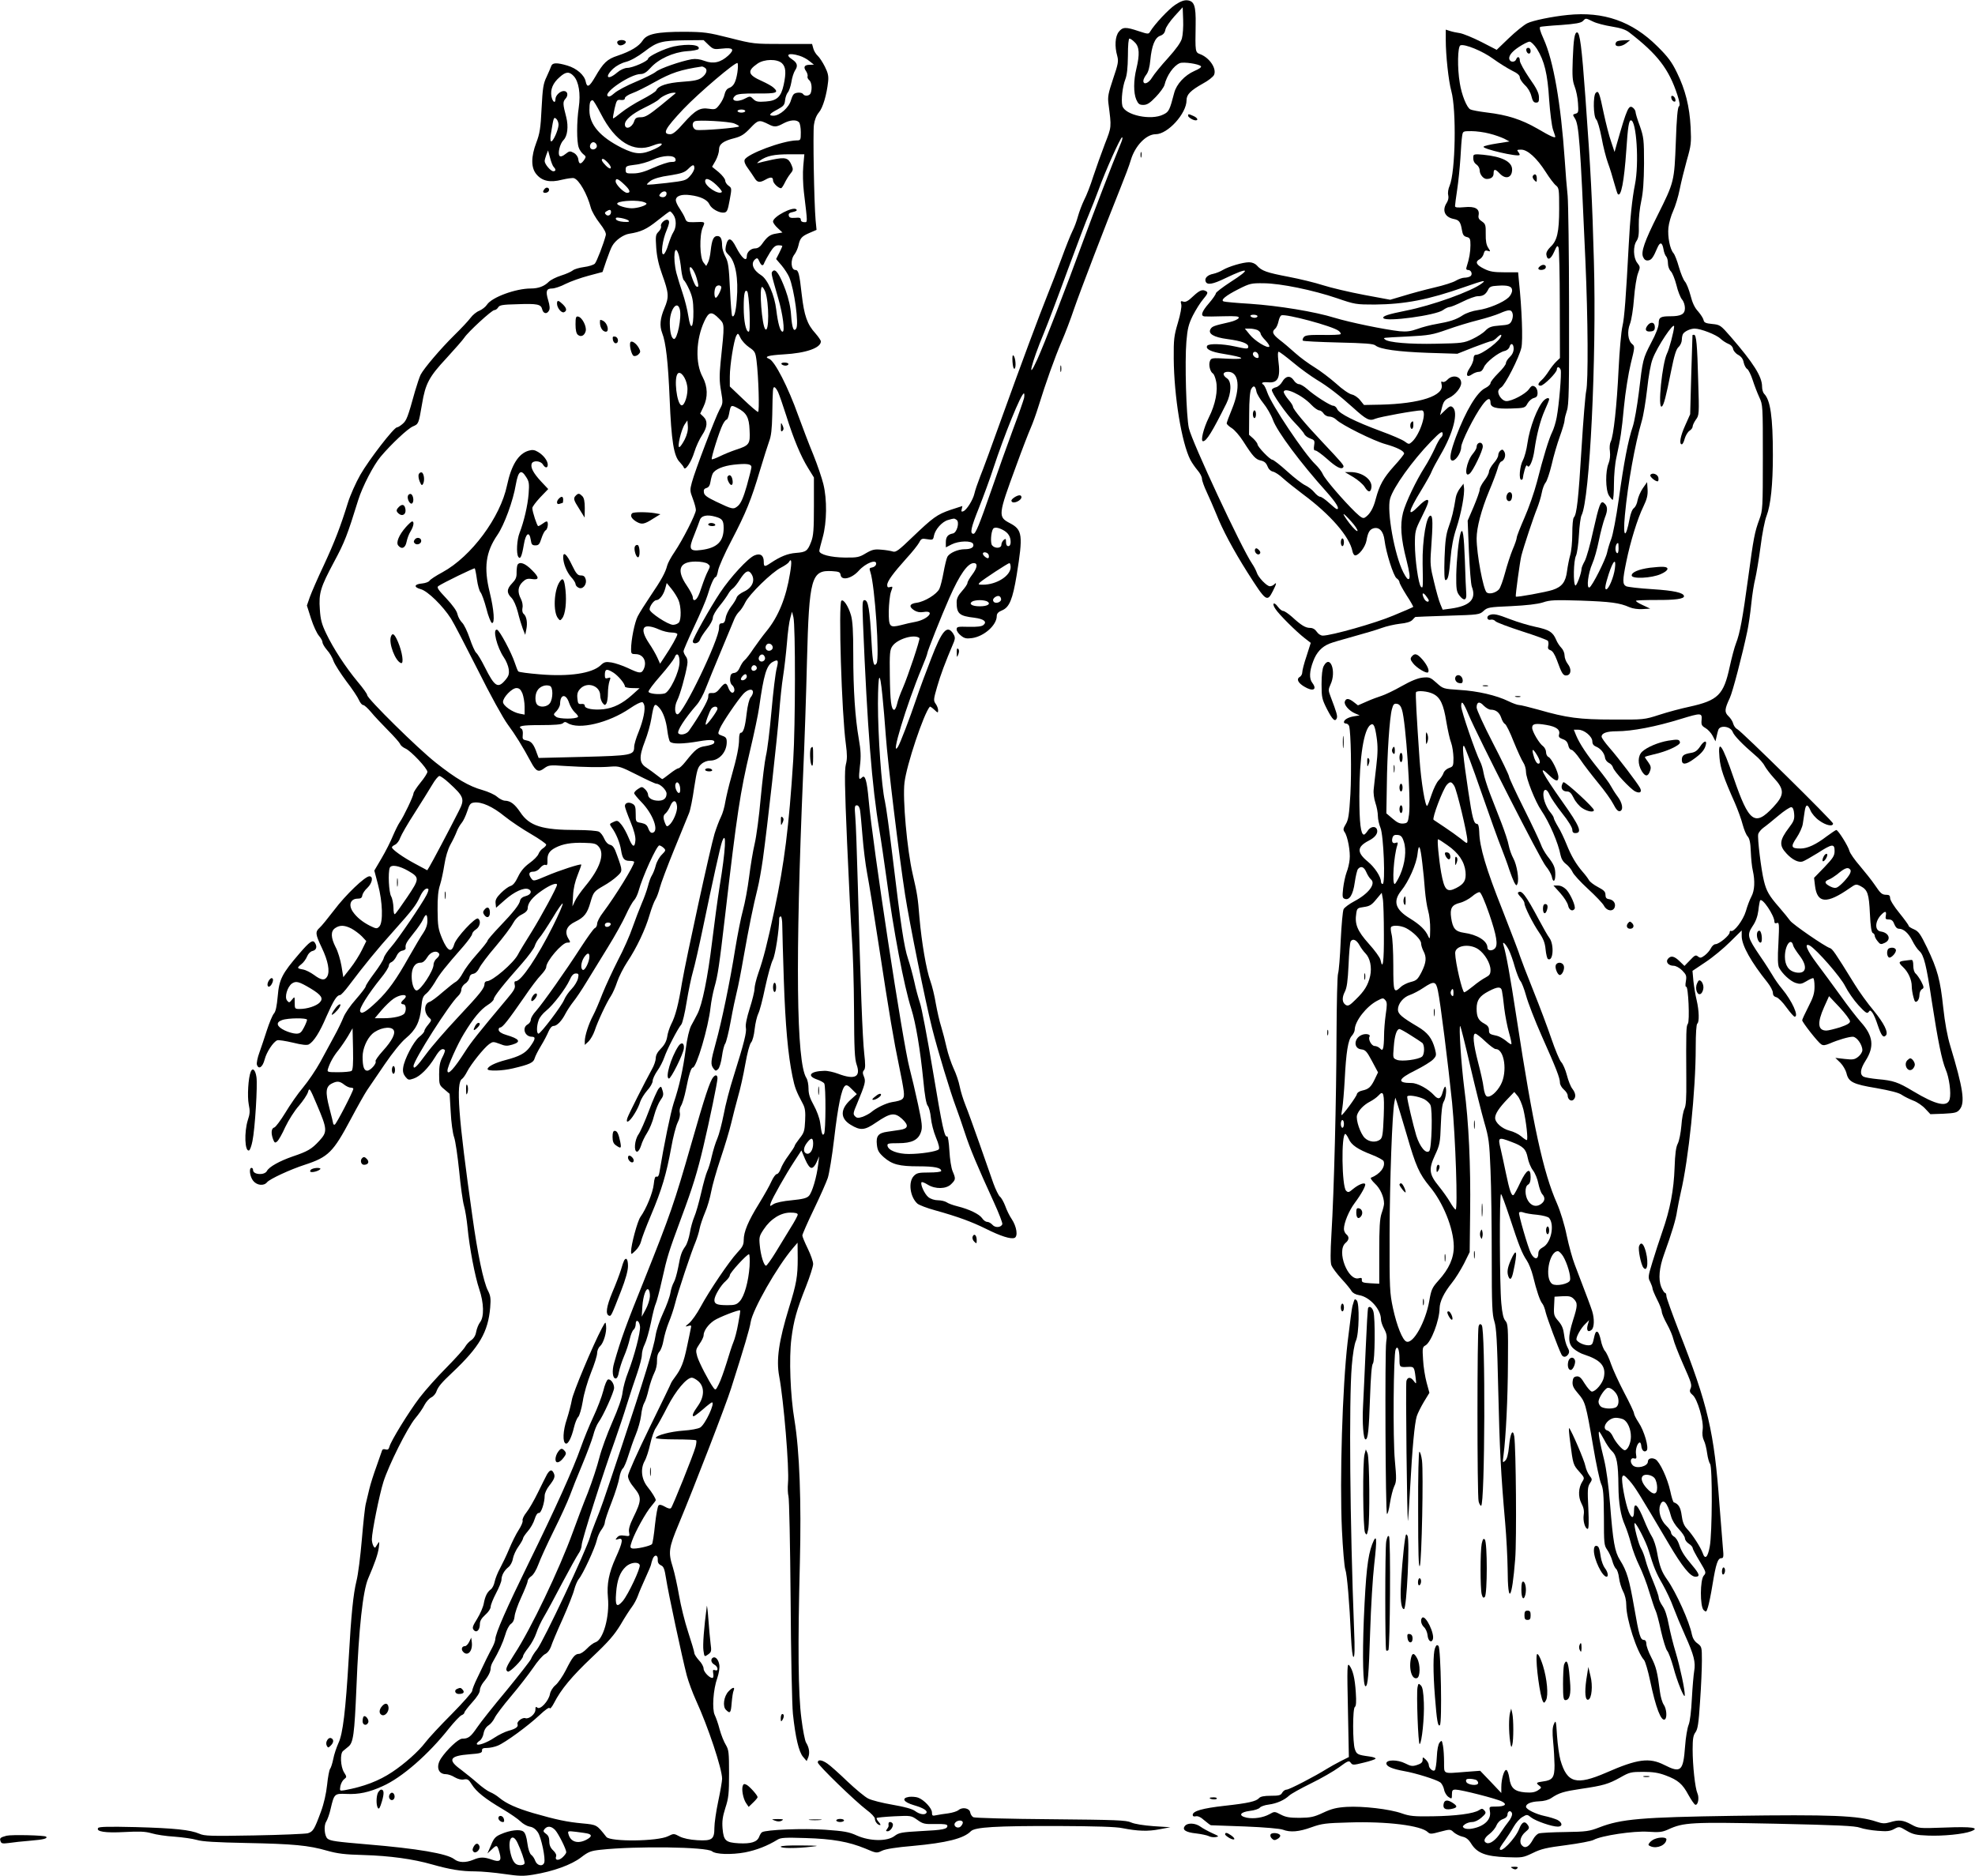  <svg version="1.0" xmlns="http://www.w3.org/2000/svg"
 width="1280pt" height="1216pt" viewBox="0 0 1280 1216"
 preserveAspectRatio="xMidYMid meet"><g transform="translate(0,1216) scale(0.1,-0.1)"
fill="#000000" stroke="none">
<path d="M7617 12129 c-43 -28 -135 -127 -163 -174 -10 -17 -13 -17 -74 3 -83
28 -104 28 -129 -4 -24 -30 -28 -94 -10 -157 9 -34 6 -51 -27 -148 -31 -93
-36 -116 -30 -161 20 -157 21 -147 -24 -263 -23 -61 -57 -155 -75 -210 -17
-55 -44 -124 -59 -152 -14 -29 -32 -77 -40 -106 -8 -30 -24 -73 -36 -96 -12
-24 -43 -102 -70 -176 -27 -73 -67 -177 -89 -231 -54 -134 -171 -448 -301
-809 -59 -165 -121 -334 -138 -375 -16 -41 -33 -91 -37 -110 -9 -40 -50 -106
-72 -114 -12 -5 -14 -1 -10 14 3 11 4 20 4 20 -1 0 -36 -12 -77 -25 -87 -30
-112 -48 -248 -178 -87 -84 -106 -98 -125 -92 -12 4 -46 10 -75 12 -44 4 -59
1 -100 -23 -43 -26 -55 -29 -137 -28 -90 1 -165 20 -165 43 0 6 10 46 22 88
27 97 29 246 4 346 -9 37 -38 123 -65 190 -28 67 -71 181 -97 252 -67 188
-153 355 -189 369 -37 14 -6 23 94 29 145 8 241 42 241 84 0 7 -16 30 -35 52
-54 59 -73 115 -89 252 -15 135 -21 159 -41 159 -29 0 -34 66 -6 101 10 13 22
40 26 59 10 46 21 59 73 81 l44 19 -6 62 c-10 114 -18 566 -11 618 4 32 16 62
32 81 26 30 51 115 60 200 4 36 -1 57 -21 97 -14 28 -35 60 -46 70 -12 11 -25
32 -29 48 l-8 29 -189 0 c-187 0 -191 0 -344 39 -143 36 -165 39 -295 40 -179
0 -243 -14 -270 -57 -24 -37 -76 -69 -162 -98 -68 -22 -93 -46 -146 -138 -38
-65 -52 -72 -61 -30 -8 42 -58 86 -119 104 -67 20 -96 19 -104 -2 -3 -10 -17
-41 -30 -70 -22 -45 -26 -73 -33 -205 -6 -129 -12 -164 -34 -222 -35 -92 -35
-163 0 -205 37 -45 89 -56 166 -36 34 8 69 13 78 10 33 -10 86 -103 109 -191
6 -23 32 -68 57 -100 31 -40 44 -65 40 -79 -14 -55 -59 -172 -71 -184 -8 -8
-39 -18 -70 -22 -31 -4 -64 -14 -73 -22 -10 -8 -43 -23 -75 -33 -32 -10 -68
-28 -81 -41 -29 -29 -67 -43 -116 -43 -98 0 -253 -57 -284 -105 -9 -14 -31
-31 -49 -39 -19 -7 -44 -28 -58 -47 -13 -18 -61 -69 -106 -113 -89 -88 -196
-214 -217 -255 -7 -14 -23 -62 -36 -106 -47 -170 -55 -190 -80 -212 -14 -12
-30 -23 -37 -23 -20 0 -182 -210 -238 -308 -29 -51 -65 -132 -80 -180 -48
-155 -86 -254 -157 -407 -39 -82 -79 -175 -90 -205 l-19 -55 27 -85 c15 -47
38 -96 51 -111 12 -14 23 -33 23 -42 0 -9 13 -31 29 -50 17 -18 36 -51 43 -73
8 -21 45 -79 82 -129 38 -49 75 -105 82 -122 8 -18 20 -33 28 -33 7 0 30 -21
51 -46 20 -25 70 -77 109 -117 40 -40 75 -80 79 -89 3 -10 19 -23 35 -30 35
-15 142 -129 142 -151 0 -8 -20 -40 -45 -70 -25 -31 -45 -62 -45 -69 0 -17
-64 -152 -89 -187 -10 -14 -30 -55 -45 -90 -14 -35 -47 -100 -73 -144 l-47
-80 24 -91 c30 -112 34 -246 8 -272 -15 -15 -19 -15 -60 5 -49 25 -86 55 -111
91 -30 44 -16 84 30 85 21 0 29 5 31 21 2 12 16 34 33 49 32 31 40 75 13 75
-28 0 -154 -120 -229 -220 -40 -52 -82 -104 -94 -114 -29 -26 -27 -42 15 -130
40 -84 53 -151 35 -185 -16 -28 -38 -26 -85 9 -22 16 -54 33 -73 36 -39 7 -40
10 -9 35 13 10 29 32 36 49 7 18 22 33 36 36 25 6 31 28 15 53 -14 22 -34 8
-101 -70 -112 -130 -131 -167 -140 -276 -6 -65 -13 -100 -25 -113 -9 -10 -29
-58 -45 -107 -15 -48 -38 -114 -49 -146 -12 -32 -19 -68 -16 -78 11 -34 37
-17 50 33 12 48 56 115 82 125 8 3 53 -4 100 -15 61 -15 91 -18 104 -12 32 18
70 76 115 182 45 102 67 138 88 138 6 0 32 28 58 63 97 129 186 238 287 350
126 141 148 170 173 225 18 40 42 62 54 49 3 -3 -2 -20 -12 -39 -31 -60 -187
-289 -229 -336 -23 -26 -45 -58 -48 -72 -3 -14 -31 -58 -62 -99 -30 -40 -55
-78 -55 -85 0 -6 -29 -44 -64 -84 -35 -39 -71 -92 -80 -116 -10 -25 -36 -80
-60 -123 -23 -43 -64 -118 -91 -168 -27 -49 -77 -123 -111 -164 -34 -40 -85
-114 -115 -164 -30 -49 -62 -92 -71 -95 -20 -5 -23 -37 -8 -77 9 -23 13 -25
26 -14 9 7 33 49 53 94 21 44 60 106 88 137 27 32 54 72 59 89 9 31 11 29 58
-82 68 -160 69 -175 15 -234 -49 -53 -74 -68 -172 -101 -84 -29 -153 -67 -167
-94 -16 -30 -90 -25 -90 6 0 8 -4 14 -10 14 -18 0 -11 -57 11 -84 24 -30 69
-35 90 -9 17 21 151 83 244 113 153 50 184 81 299 297 43 81 91 166 106 188
15 22 66 97 113 166 51 75 107 144 137 169 65 54 91 106 100 198 6 61 11 75
33 92 14 11 38 44 55 72 29 52 68 101 185 234 31 36 57 72 57 80 0 7 11 21 25
30 26 17 34 57 13 70 -17 11 -142 -124 -154 -166 -17 -59 -43 -47 -78 35 -26
63 -29 82 -30 185 -1 82 4 129 16 165 9 28 21 86 28 130 8 51 22 98 39 130 16
28 34 66 41 85 7 19 22 44 32 56 10 11 26 45 36 75 15 47 21 54 45 57 48 6
120 -26 197 -89 41 -33 119 -85 173 -116 53 -31 97 -62 97 -68 0 -5 -9 -16
-20 -23 -12 -7 -25 -24 -30 -37 -5 -14 -31 -40 -59 -60 -34 -25 -56 -51 -74
-89 -17 -36 -33 -55 -49 -59 -13 -4 -40 -24 -61 -45 -30 -30 -38 -46 -35 -68
l3 -28 59 52 c59 52 121 80 150 69 27 -11 18 -36 -16 -45 -21 -5 -34 -16 -37
-28 -4 -27 -43 -76 -133 -170 -43 -45 -78 -86 -78 -91 0 -6 -32 -46 -70 -89
-39 -43 -79 -98 -91 -122 -12 -23 -31 -47 -42 -54 -12 -6 -51 -37 -87 -68 -36
-32 -75 -61 -86 -64 -38 -12 -38 -73 0 -105 14 -12 13 -16 -9 -43 -14 -16 -25
-35 -25 -41 0 -7 -15 -24 -33 -38 -36 -29 -97 -145 -104 -199 -4 -25 1 -42 14
-59 18 -22 22 -23 54 -12 42 14 95 67 139 139 29 48 47 61 63 46 3 -3 -4 -24
-16 -47 -16 -30 -21 -59 -21 -110 0 -67 1 -71 34 -98 l34 -29 7 -117 c3 -65
13 -139 22 -164 9 -25 23 -124 33 -220 9 -96 23 -196 31 -224 8 -27 18 -90 23
-140 12 -129 48 -318 76 -401 30 -88 33 -180 5 -215 -10 -13 -21 -41 -25 -62
-4 -24 -16 -43 -32 -54 -14 -9 -31 -28 -39 -42 -7 -14 -62 -75 -122 -136 -60
-60 -138 -148 -174 -195 -72 -95 -186 -281 -195 -317 -5 -18 -11 -22 -25 -18
-12 4 -21 1 -23 -7 -2 -7 -18 -53 -36 -103 -18 -49 -39 -115 -46 -145 -7 -30
-17 -73 -23 -96 -6 -22 -17 -128 -26 -234 -9 -106 -24 -227 -35 -269 -20 -82
-34 -213 -50 -501 -20 -339 -38 -488 -66 -547 -13 -29 -29 -76 -34 -104 -6
-29 -15 -58 -21 -65 -5 -7 -14 -53 -19 -103 -6 -57 -21 -123 -40 -174 -43
-117 -51 -129 -85 -140 -16 -4 -173 -11 -348 -14 -281 -5 -322 -4 -355 11 -58
25 -159 36 -413 43 -173 4 -238 3 -243 -6 -15 -23 46 -33 171 -26 95 5 133 4
175 -8 29 -9 96 -19 148 -22 52 -4 118 -13 145 -21 36 -11 125 -16 320 -20
306 -6 404 -15 525 -50 68 -19 115 -25 235 -28 172 -5 323 -26 445 -61 117
-33 190 -45 279 -45 42 0 127 -8 189 -17 97 -14 123 -15 190 -4 128 21 246 64
307 111 48 37 63 43 127 50 230 25 688 19 723 -10 24 -20 125 -23 213 -7 76
15 145 42 212 83 21 13 52 14 180 10 176 -5 281 -24 388 -68 72 -31 74 -31
109 -14 23 11 92 22 199 31 219 20 330 48 376 95 26 27 162 35 568 34 238 -1
375 -5 415 -14 97 -19 165 -22 240 -7 l70 13 -109 7 c-65 5 -123 14 -145 24
-32 15 -96 17 -521 21 -266 2 -492 8 -502 13 -9 5 -18 19 -20 31 -4 28 -51 37
-76 15 -10 -8 -39 -17 -67 -21 -27 -3 -62 -9 -77 -12 -25 -6 -28 -3 -28 18 0
27 -51 82 -90 96 -14 5 -40 7 -58 5 -52 -8 -37 -34 31 -54 62 -18 90 -36 81
-50 -9 -15 -44 -10 -73 12 -19 14 -67 27 -147 41 -65 11 -136 29 -157 40 -21
10 -82 61 -135 111 -53 51 -111 103 -129 115 -35 25 -63 29 -63 8 0 -17 244
-253 317 -308 29 -21 53 -47 53 -56 0 -19 18 -42 34 -42 5 0 1 9 -9 20 -10 11
-16 23 -13 26 3 3 55 8 114 11 108 5 109 5 149 -23 36 -26 47 -29 118 -27 57
1 77 -2 77 -12 0 -21 -28 -27 -173 -34 -124 -7 -141 -10 -170 -32 -48 -36
-159 -34 -243 3 -52 24 -83 29 -207 38 -139 10 -382 0 -408 -16 -6 -3 -14 -17
-19 -30 -13 -34 -53 -46 -132 -42 -85 5 -98 17 -105 95 -4 47 0 77 18 134 21
64 24 93 24 224 0 136 -2 153 -21 185 -12 19 -30 64 -40 100 -9 36 -24 78 -32
94 -18 38 -10 165 17 240 10 29 16 66 13 84 -5 34 -25 57 -42 47 -16 -10 -12
-33 10 -45 24 -13 28 -45 4 -36 -13 5 -15 1 -12 -19 3 -14 2 -28 -2 -30 -14
-9 -60 36 -60 59 0 13 -13 37 -30 54 -16 18 -30 39 -30 47 0 8 -18 69 -40 136
-22 66 -48 173 -59 237 -11 64 -29 146 -40 182 -31 98 -28 124 38 282 101 242
308 778 339 878 86 270 121 389 127 430 13 82 172 361 274 480 l30 35 1 -102
c0 -116 -8 -164 -56 -318 -67 -219 -84 -338 -64 -446 29 -154 66 -596 57 -691
-3 -33 -1 -72 3 -86 5 -15 11 -315 14 -667 2 -352 9 -687 15 -745 16 -150 38
-246 66 -278 l23 -27 11 26 c10 29 5 62 -15 94 -7 11 -21 81 -30 155 -21 158
-24 473 -10 1012 10 394 -2 722 -35 923 -27 158 -36 403 -20 528 15 118 34
186 95 339 25 64 46 129 46 145 0 16 -16 61 -35 100 -19 39 -35 77 -35 85 0 7
33 83 74 168 41 85 82 178 91 205 9 28 28 141 41 253 25 215 48 324 70 343 10
9 21 4 45 -21 l32 -32 -41 -37 c-67 -61 -67 -120 0 -161 65 -40 92 -37 166 14
93 63 120 67 168 24 46 -43 41 -64 -15 -72 -23 -3 -59 -9 -81 -12 -58 -8 -73
-28 -67 -83 4 -38 12 -52 45 -82 54 -47 99 -59 226 -59 102 0 146 -9 146 -30
0 -6 -35 -10 -78 -10 -69 0 -81 -3 -100 -23 -37 -39 -24 -136 24 -179 11 -9
62 -29 114 -43 147 -41 237 -74 330 -120 96 -48 160 -68 185 -59 24 10 14 74
-18 122 -14 20 -33 59 -42 85 -10 26 -25 53 -34 60 -9 7 -28 46 -43 87 -14 41
-55 158 -91 260 -36 102 -76 213 -90 247 -14 35 -31 89 -37 120 -6 32 -24 85
-40 118 -15 33 -36 94 -45 135 -9 41 -25 102 -35 135 -11 33 -26 101 -35 150
-8 50 -24 115 -35 145 -27 75 -57 252 -71 412 -10 128 -14 153 -44 283 -36
155 -66 487 -53 592 13 114 125 448 164 492 2 3 15 -6 29 -19 23 -22 25 -22
25 -4 0 11 -7 30 -16 42 -15 21 -14 29 10 112 22 76 48 147 109 291 8 22 7 32
-6 53 -39 58 -72 20 -143 -165 -31 -79 -74 -195 -95 -258 -44 -130 -105 -289
-119 -311 -53 -85 54 270 154 510 20 47 36 90 36 96 0 12 92 244 143 359 67
152 119 225 158 225 28 0 23 -31 -11 -76 -16 -21 -30 -45 -30 -53 0 -7 -16
-31 -35 -52 -25 -28 -35 -48 -35 -72 0 -75 17 -90 115 -101 61 -8 84 -26 59
-47 -12 -10 -40 -13 -96 -12 -71 2 -78 1 -78 -17 0 -10 12 -28 28 -40 22 -18
35 -21 72 -16 78 11 160 84 160 143 0 16 10 27 35 37 47 20 68 71 94 228 42
260 38 294 -44 337 -78 41 -77 52 41 372 39 108 82 218 94 245 12 27 35 90 50
139 49 158 106 317 150 420 24 55 60 150 80 210 38 111 208 554 301 785 28 69
59 151 68 183 27 91 99 167 161 167 78 0 200 134 200 220 0 37 25 63 107 109
34 18 65 43 71 55 19 41 -29 112 -90 135 -32 12 -32 14 -29 191 2 123 -9 153
-54 158 -21 2 -45 -7 -78 -29z m43 -218 c-7 -26 -37 -68 -90 -127 -45 -49 -91
-106 -103 -126 -22 -38 -57 -51 -57 -22 0 9 9 27 19 40 13 16 22 49 26 92 9
96 30 148 64 160 20 7 30 19 34 40 3 16 30 55 59 87 l53 58 3 -81 c2 -45 -2
-99 -8 -121z m-305 -26 c30 -29 32 -78 10 -170 -19 -77 -19 -157 -1 -200 13
-29 20 -35 46 -35 24 0 42 11 81 52 27 28 52 63 56 77 15 63 60 126 100 142
25 9 121 -5 136 -20 6 -6 -11 -18 -42 -31 -63 -28 -116 -85 -131 -142 -29
-111 -34 -123 -70 -140 -80 -41 -250 -4 -266 56 -9 37 1 125 19 171 11 28 16
74 17 153 0 71 4 112 10 112 6 0 22 -11 35 -25z m-2763 -16 c31 -29 35 -30 89
-24 71 8 82 -5 39 -45 -49 -45 -97 -56 -153 -35 -32 12 -58 15 -84 11 -72 -13
-205 -59 -232 -81 -14 -12 -73 -41 -130 -65 -58 -24 -120 -57 -138 -73 -25
-22 -37 -27 -45 -19 -25 25 150 142 213 142 21 0 39 11 65 40 52 58 147 101
234 108 39 2 73 9 77 14 16 28 -67 36 -159 17 -60 -13 -168 -64 -168 -80 0
-15 -100 -59 -135 -59 -18 -1 -44 -12 -65 -30 -62 -53 -85 -31 -26 25 21 19
54 37 83 44 30 8 74 32 120 67 83 64 111 71 271 73 l112 1 32 -31z m588 -70
c21 -6 51 -22 66 -35 l29 -23 -27 -1 c-35 0 -43 -15 -24 -41 8 -12 12 -27 10
-34 -3 -6 2 -18 11 -25 15 -13 20 -55 9 -84 -7 -18 -39 -22 -49 -6 -9 14 -51
12 -62 -2 -6 -7 -13 -24 -17 -38 -12 -46 -72 -100 -113 -100 -35 0 -27 13 25
40 41 22 47 30 50 60 2 19 10 42 18 51 8 9 18 39 23 67 4 28 15 62 24 76 20
29 14 49 -19 71 -48 31 -23 45 46 24z m-112 -49 c25 -24 28 -61 11 -140 -17
-78 -43 -103 -116 -108 -51 -4 -64 -1 -81 16 -20 20 -21 20 -56 2 -53 -27 -98
-11 -59 21 12 10 49 14 140 13 128 -1 143 5 105 39 -10 9 -42 27 -73 41 -93
41 -99 66 -29 114 44 30 127 31 158 2z m-289 -60 c-10 -62 -24 -89 -53 -100
-15 -5 -25 -20 -30 -41 -3 -18 -18 -48 -32 -66 -24 -32 -28 -34 -69 -28 -58 9
-88 -8 -165 -94 -43 -50 -69 -71 -85 -71 -55 0 -37 34 84 163 100 105 342 311
351 298 4 -7 3 -34 -1 -61z m-211 31 c20 -12 11 -41 -20 -64 -21 -16 -50 -22
-125 -27 -99 -7 -158 -26 -170 -56 -3 -8 -44 -34 -92 -59 -47 -24 -108 -63
-135 -85 -27 -22 -50 -39 -53 -37 -2 2 3 30 10 63 13 55 16 59 40 56 18 -2 27
2 27 12 0 8 21 22 48 32 26 9 90 41 143 71 111 62 169 81 309 102 3 0 11 -3
18 -8z m-850 -54 c33 -35 46 -115 33 -203 -14 -94 -14 -224 0 -261 5 -15 19
-35 30 -43 18 -14 18 -17 4 -38 -21 -29 -33 -28 -37 5 -2 17 -13 33 -29 42
-24 13 -29 13 -54 -7 -18 -15 -32 -19 -38 -13 -14 14 1 79 25 103 26 26 33 88
18 148 -23 87 -23 100 -5 120 20 22 14 50 -11 50 -24 0 -54 -29 -54 -52 0 -32
-19 -19 -26 17 -8 45 9 87 53 125 40 36 62 38 91 7z m661 -111 c-2 -2 -46 -38
-97 -80 -77 -62 -100 -76 -128 -76 -30 0 -37 -5 -45 -29 -15 -41 -59 -54 -59
-17 0 29 46 68 125 107 46 22 89 47 96 55 15 18 66 42 93 43 11 1 17 -1 15 -3z
m-484 -135 c93 -181 212 -254 334 -205 70 28 83 10 16 -21 -85 -39 -125 -38
-216 7 -139 70 -209 150 -209 243 0 50 5 65 21 65 5 0 29 -40 54 -89z m935 19
c0 -5 -11 -10 -25 -10 -14 0 -25 5 -25 10 0 6 11 10 25 10 14 0 25 -4 25 -10z
m-1210 -89 c-1 -33 -37 -114 -49 -107 -5 3 -5 28 1 58 16 98 17 101 33 88 8
-7 15 -24 15 -39z m1138 9 c17 -7 32 -15 32 -19 0 -9 -244 -29 -277 -23 -25 5
-33 46 -10 56 21 10 220 -1 255 -14z m224 -6 c36 -19 51 -18 95 6 43 23 83 26
101 8 7 -7 12 -36 12 -65 0 -51 -1 -53 -27 -53 -92 -2 -322 -88 -337 -126 -4
-11 3 -31 20 -53 14 -20 34 -48 43 -63 18 -31 34 -34 71 -13 35 20 50 18 50
-4 0 -18 34 -51 52 -51 4 0 14 15 23 33 8 17 24 44 36 59 20 24 21 30 9 58
-20 47 -39 53 -125 35 -42 -9 -84 -19 -93 -22 -9 -3 -3 4 13 16 45 31 90 41
194 41 l94 0 -7 -77 c-4 -43 -2 -118 4 -168 25 -210 25 -195 1 -195 -12 0 -21
6 -21 16 0 12 -9 15 -37 12 -29 -2 -38 1 -41 15 -3 12 5 19 28 23 21 5 28 10
21 17 -21 21 -151 -47 -151 -79 0 -8 14 -28 31 -43 l30 -28 -40 -7 c-41 -6
-59 -20 -94 -70 -11 -16 -27 -26 -42 -26 -29 0 -55 -24 -55 -51 0 -40 -33 -12
-69 58 -33 66 -54 68 -67 6 -5 -26 -2 -36 18 -55 45 -42 65 -152 53 -291 -6
-80 -17 -118 -30 -105 -3 3 -10 82 -14 174 -7 145 -11 175 -29 209 -12 22 -22
54 -22 72 0 44 -9 63 -31 63 -24 0 -35 -23 -43 -94 -3 -32 -11 -67 -18 -79
l-11 -21 -18 23 c-24 30 -27 173 -5 226 17 39 19 38 -56 35 -43 -1 -49 1 -58
25 -5 14 -21 42 -35 63 -14 20 -25 44 -25 54 0 28 37 41 94 33 66 -8 111 -30
124 -60 13 -29 65 -57 95 -53 19 3 24 14 36 81 14 76 14 78 -7 93 -12 8 -22
24 -22 34 0 10 -19 34 -42 54 l-43 35 23 40 c12 22 22 54 22 70 0 37 26 57
102 76 42 11 63 25 101 65 51 54 57 55 119 24z m2285 -116 c-68 -165 -172
-437 -248 -643 -113 -309 -251 -665 -296 -764 -71 -157 -39 -25 42 169 26 63
96 248 155 410 60 162 122 327 139 365 16 39 44 108 61 155 44 122 142 340
152 340 5 0 2 -15 -5 -32z m-3399 -21 c4 -20 -25 -34 -39 -20 -14 14 1 45 20
41 9 -2 17 -11 19 -21z m-279 -140 c15 -15 14 -27 -3 -27 -17 0 -56 46 -56 66
0 7 5 25 11 41 l11 28 13 -48 c7 -27 17 -53 24 -60z m789 51 c3 -14 -3 -18
-29 -18 -17 0 -68 -17 -113 -37 -57 -26 -95 -37 -131 -37 -47 -1 -50 1 -50 24
0 23 4 25 60 32 33 3 85 18 115 32 66 31 143 33 148 4z m-439 -22 c33 -35 22
-54 -12 -20 -27 27 -34 44 -19 44 5 0 19 -11 31 -24z m561 -36 c0 -11 -12 -34
-28 -51 -26 -29 -33 -31 -151 -45 -68 -8 -126 -13 -128 -10 -2 2 9 13 25 25
20 13 62 26 122 34 75 12 96 19 118 40 32 32 42 34 42 7z m-456 -104 c39 -36
46 -56 20 -56 -20 0 -74 54 -74 74 0 24 15 19 54 -18z m599 -5 c23 -22 39 -43
35 -46 -20 -20 -108 37 -108 70 0 26 29 17 73 -24z m-323 -55 c0 -19 -17 -29
-37 -22 -12 5 -13 9 -3 21 16 19 40 19 40 1z m-161 -52 c17 -4 31 -10 31 -14
0 -12 -58 -30 -95 -30 -38 0 -95 18 -95 30 0 16 102 25 159 14z m-199 -68 c0
-21 -20 -30 -33 -17 -9 9 -8 14 3 21 21 14 30 12 30 -4z m404 -18 c21 -29 20
-82 0 -113 -9 -13 -23 -50 -33 -81 -9 -32 -23 -60 -30 -62 -21 -7 -8 93 20
157 16 39 19 55 11 63 -15 15 -55 -19 -48 -39 3 -7 -4 -23 -16 -35 -19 -19
-20 -28 -15 -104 4 -57 16 -112 38 -172 44 -122 46 -147 15 -220 -28 -66 -32
-114 -15 -159 25 -63 39 -191 49 -428 11 -273 27 -373 66 -411 12 -13 24 -28
26 -35 8 -24 48 35 68 101 11 36 34 85 50 109 35 52 38 92 9 120 l-21 20 21
44 c30 62 28 131 -5 193 -49 89 -44 244 11 362 29 63 47 66 95 17 37 -38 37
-28 10 -285 -8 -83 -8 -122 3 -184 13 -77 13 -80 -9 -120 -27 -49 -161 -400
-180 -473 -13 -48 -13 -56 6 -105 11 -29 20 -62 20 -74 0 -26 -86 -195 -139
-273 -22 -32 -43 -71 -47 -87 -11 -44 -37 -92 -107 -195 -35 -52 -73 -112 -84
-134 -20 -39 -43 -153 -43 -214 0 -28 3 -31 29 -31 52 0 77 -51 51 -101 -14
-26 -27 -24 -101 11 -34 16 -82 32 -106 36 -38 6 -48 3 -71 -19 -56 -52 -204
-74 -393 -58 -73 6 -136 14 -140 19 -4 4 -14 30 -23 57 -21 64 -97 207 -114
213 -32 10 -2 -113 44 -180 14 -20 28 -54 31 -75 4 -32 0 -45 -22 -71 -48 -57
-69 -44 -133 84 -22 44 -47 86 -56 93 -8 7 -27 49 -42 94 -15 44 -37 90 -49
101 -12 12 -26 36 -30 54 -4 22 -31 59 -73 104 -53 56 -63 71 -51 79 28 20
232 119 236 115 2 -2 9 -34 14 -72 5 -37 16 -75 23 -83 8 -9 25 -56 38 -105
12 -49 29 -91 36 -94 20 -6 14 83 -14 198 -40 162 -26 262 50 373 44 64 102
222 119 326 16 89 34 102 67 49 19 -29 21 -43 16 -109 -6 -76 -30 -179 -59
-254 -17 -43 -22 -132 -8 -154 13 -20 23 2 36 79 12 74 36 90 45 30 4 -29 9
-35 30 -35 21 0 27 7 39 45 8 25 20 49 28 53 14 8 19 57 6 57 -5 0 -17 -7 -27
-15 -11 -8 -23 -15 -28 -15 -7 0 -38 93 -38 117 0 8 23 39 51 69 l52 54 -47
50 c-49 53 -69 90 -60 115 9 22 57 19 72 -5 15 -25 32 -26 32 -2 0 25 -27 61
-62 82 -23 14 -37 16 -61 9 -67 -19 -113 -93 -141 -225 -43 -207 -231 -461
-418 -563 -43 -23 -81 -48 -85 -56 -5 -7 -26 -15 -47 -17 -52 -4 -57 -24 -9
-37 45 -12 143 -108 196 -191 19 -30 97 -181 175 -335 78 -157 163 -311 192
-350 49 -66 98 -145 151 -244 33 -62 49 -69 86 -41 29 21 37 22 134 15 133 -8
230 -10 299 -4 51 4 63 0 168 -53 63 -32 119 -58 126 -58 24 0 66 -41 66 -64
0 -30 -18 -46 -53 -46 -38 0 -67 17 -67 39 0 10 -9 26 -20 36 -18 17 -21 17
-45 1 -14 -9 -25 -21 -25 -27 0 -6 21 -31 46 -57 76 -77 118 -191 73 -200 -11
-2 -20 8 -27 27 -8 23 -18 31 -46 37 -36 6 -36 6 -36 60 0 44 -4 55 -21 64
-25 14 -49 6 -49 -15 0 -8 16 -53 36 -101 24 -58 34 -98 32 -122 -4 -50 -19
-44 -44 18 -12 29 -32 67 -46 84 -23 28 -27 30 -52 18 -27 -12 -27 -13 -12
-35 28 -37 54 -100 61 -147 9 -56 20 -70 56 -70 16 0 29 -3 29 -7 0 -24 -123
-223 -202 -328 -21 -27 -38 -60 -38 -73 0 -12 -7 -25 -15 -28 -8 -3 -49 -61
-92 -127 -96 -149 -244 -359 -289 -410 -19 -20 -34 -46 -34 -57 0 -10 -9 -24
-20 -30 -39 -21 -19 -80 27 -80 27 0 23 -17 -14 -68 -30 -40 -68 -60 -156 -83
-69 -18 -117 -42 -117 -59 0 -14 95 -12 165 5 106 25 133 37 140 65 4 14 22
50 41 81 19 31 41 73 49 93 10 23 22 36 33 36 22 0 53 33 77 80 10 19 32 53
50 76 18 22 57 80 87 130 30 49 92 149 137 223 46 74 98 168 117 210 19 42 43
85 54 96 10 11 23 39 29 61 24 89 117 294 134 294 6 0 18 -7 27 -15 16 -15 16
-18 -10 -44 -16 -15 -34 -47 -40 -71 -6 -24 -18 -53 -25 -64 -8 -12 -19 -43
-26 -71 -7 -27 -25 -77 -40 -111 -14 -33 -41 -103 -59 -154 -17 -51 -60 -148
-95 -214 -34 -67 -79 -164 -100 -216 -20 -52 -47 -116 -61 -142 -29 -54 -54
-132 -54 -167 l0 -24 24 22 c13 13 31 44 40 70 19 59 78 185 106 226 11 17 29
57 40 91 11 33 41 92 66 130 60 90 117 210 144 304 12 41 29 86 38 100 9 14
21 48 28 75 7 28 49 140 94 250 45 110 88 216 96 235 8 19 23 93 33 165 18
115 23 132 46 152 15 14 39 23 58 23 58 0 107 55 107 120 0 25 -5 33 -30 41
-29 11 -29 11 -15 46 17 40 115 184 153 226 29 30 62 36 62 10 0 -9 -7 -24
-15 -33 -9 -10 -20 -53 -26 -105 -10 -88 -21 -125 -39 -125 -6 0 -10 -18 -10
-40 0 -49 -14 -118 -50 -245 -16 -55 -33 -128 -39 -161 -5 -34 -18 -79 -29
-100 -11 -22 -29 -70 -41 -108 -27 -89 -183 -804 -211 -966 -23 -142 -43 -218
-71 -271 -10 -21 -22 -56 -25 -80 -5 -29 -18 -53 -41 -76 -22 -22 -33 -43 -33
-62 0 -15 -11 -48 -25 -72 -43 -78 -152 -293 -159 -316 -13 -40 13 -26 44 24
17 26 34 62 39 81 6 18 26 51 45 73 20 21 36 50 36 63 0 12 14 42 30 65 17 23
37 63 46 89 17 50 87 186 110 212 7 9 23 74 34 145 12 72 30 160 41 197 11 37
40 165 65 285 61 294 113 530 124 559 30 79 23 -57 -16 -291 -13 -82 -35 -244
-49 -360 -28 -231 -64 -408 -95 -467 -11 -21 -29 -56 -41 -77 -12 -24 -26 -82
-35 -153 -17 -130 -42 -241 -78 -348 -20 -62 -63 -271 -92 -448 -3 -22 -10
-32 -18 -29 -10 4 -15 -10 -19 -49 -6 -55 -48 -159 -87 -213 -19 -28 -60 -179
-60 -223 0 -21 1 -21 29 6 16 15 31 41 35 57 3 17 32 94 65 172 71 168 100
268 131 437 12 69 31 142 42 164 12 23 17 48 14 62 -4 14 0 34 8 47 8 12 22
58 31 102 19 97 34 145 45 145 24 0 101 261 115 390 4 36 15 94 25 130 23 81
31 137 70 470 76 657 98 798 160 1060 27 113 54 241 60 285 30 213 48 273 89
295 34 18 38 11 25 -41 -8 -29 -23 -153 -34 -278 -11 -124 -27 -255 -36 -290
-8 -35 -23 -159 -34 -275 -10 -116 -28 -249 -39 -295 -11 -46 -27 -143 -36
-215 -9 -72 -27 -169 -40 -216 -13 -47 -35 -159 -50 -250 -34 -214 -89 -478
-126 -610 -33 -120 -35 -139 -15 -166 13 -17 16 -17 30 -4 9 8 20 46 25 83 5
38 15 75 21 82 6 8 23 74 36 147 13 72 31 157 39 188 8 30 28 132 44 225 35
198 63 334 90 442 11 43 26 130 35 193 29 208 95 802 106 950 6 80 17 186 25
235 8 50 19 146 25 215 5 69 15 143 22 165 l11 40 9 -35 c14 -53 13 -708 -1
-925 -28 -438 -58 -673 -121 -969 -48 -226 -72 -319 -105 -413 -14 -40 -25
-86 -25 -103 0 -16 -14 -73 -31 -126 -19 -60 -29 -108 -25 -125 6 -30 -12
-100 -79 -314 -25 -77 -54 -189 -65 -250 -12 -60 -30 -130 -41 -155 -11 -24
-27 -76 -36 -115 -8 -38 -22 -82 -30 -98 -7 -15 -25 -78 -39 -140 -14 -61 -34
-132 -45 -156 -10 -24 -23 -70 -28 -102 -6 -33 -18 -72 -29 -87 -25 -36 -31
-53 -47 -139 -8 -40 -20 -82 -28 -95 -8 -13 -18 -43 -22 -68 -4 -25 -25 -83
-47 -130 -22 -47 -44 -112 -49 -146 -10 -71 -77 -290 -223 -729 -122 -366
-130 -389 -167 -480 -15 -38 -31 -81 -34 -95 -25 -89 -303 -679 -345 -732 -17
-20 -34 -48 -39 -62 -6 -13 -77 -104 -158 -203 -82 -98 -168 -206 -190 -239
-43 -63 -58 -74 -98 -74 -24 0 -99 -71 -137 -128 -34 -52 -19 -102 32 -102 14
0 40 -9 57 -20 21 -12 43 -18 60 -14 24 4 31 -1 51 -33 29 -47 87 -93 199
-159 49 -29 101 -65 116 -80 16 -16 43 -31 60 -34 21 -3 39 -16 53 -37 22 -33
51 -171 41 -197 -10 -27 -46 -19 -58 12 -5 15 -17 33 -26 39 -10 8 -20 37 -25
75 -5 40 -14 68 -26 76 -21 17 -88 9 -146 -17 -35 -15 -46 -27 -64 -72 l-23
-53 30 28 c31 30 34 29 49 -26 14 -50 1 -60 -50 -42 -51 18 -77 18 -121 -1
-49 -20 -94 -19 -123 4 -46 36 -239 69 -564 96 -200 17 -239 22 -257 37 -20
16 -26 84 -9 110 8 13 22 51 29 84 23 98 25 99 102 96 78 -4 147 10 234 50
125 55 298 206 432 376 34 42 70 80 80 84 11 4 19 12 19 18 0 5 23 35 50 65
31 34 50 64 50 79 0 14 11 37 24 53 30 36 46 67 46 90 0 10 6 27 13 39 41 71
66 126 81 176 9 33 25 63 37 72 14 9 22 27 24 48 1 19 20 75 43 124 23 50 42
98 42 106 0 9 11 23 23 31 14 9 33 41 46 76 12 34 57 132 100 219 43 86 90
189 104 227 14 39 50 129 80 200 30 72 62 157 71 189 8 33 24 72 35 87 30 40
101 198 101 223 0 29 -23 60 -40 54 -7 -2 -21 -35 -30 -73 -10 -39 -39 -115
-65 -170 -26 -55 -62 -144 -81 -198 -48 -137 -167 -401 -337 -747 -142 -290
-217 -459 -217 -496 -1 -11 -9 -33 -18 -50 -9 -17 -28 -53 -41 -80 -13 -27
-38 -80 -57 -119 -19 -38 -34 -77 -34 -86 0 -8 -60 -76 -133 -150 -73 -73
-150 -156 -171 -184 -42 -56 -134 -138 -214 -191 -87 -58 -184 -95 -309 -118
-32 -5 -32 -5 -27 27 4 18 15 38 25 45 17 13 17 15 -2 45 -22 37 -26 120 -6
137 6 5 22 18 34 28 33 25 40 80 53 383 15 386 42 627 76 707 44 102 63 157
69 200 5 39 4 44 -6 27 -7 -11 -14 -22 -16 -25 -8 -9 -23 25 -23 52 0 48 49
291 75 373 35 110 155 349 205 410 23 27 51 67 61 88 11 21 31 43 44 49 13 6
29 24 34 40 11 30 33 56 101 120 178 168 233 263 247 423 5 59 2 77 -15 110
-29 58 -67 238 -101 485 -91 643 -107 864 -66 887 7 5 22 26 33 48 25 48 107
151 142 177 24 17 27 17 68 2 36 -15 49 -15 83 -5 59 18 47 37 -41 63 -28 8
-46 20 -48 31 -2 9 3 17 10 17 15 0 50 44 158 200 39 58 87 121 106 140 19 20
34 42 34 51 0 39 103 159 136 159 23 0 23 1 6 29 -25 44 -8 81 47 107 57 28
77 53 97 123 20 69 23 73 87 110 29 16 67 43 86 61 37 34 37 34 0 137 -16 47
-27 63 -45 67 -15 4 -29 19 -38 40 -8 19 -23 39 -34 45 -12 6 -75 11 -144 11
-225 0 -307 26 -366 115 -36 53 -63 74 -99 75 -12 0 -35 11 -52 26 -16 14 -59
33 -94 43 -87 24 -172 74 -302 177 -117 92 -445 416 -445 438 0 8 -28 47 -62
87 -78 94 -158 216 -204 313 -29 60 -37 91 -41 155 -8 107 4 144 92 309 69
128 86 173 157 402 27 86 98 224 145 280 69 82 176 182 209 196 37 16 37 16
59 144 22 134 46 178 160 300 53 58 105 117 114 131 24 37 178 179 195 179 8
0 19 8 25 18 8 14 27 18 121 20 134 5 156 0 164 -33 7 -29 31 -33 44 -8 7 11
5 33 -5 66 -18 60 -12 77 25 77 16 0 56 13 88 30 32 16 100 40 149 53 l90 24
25 74 c14 41 31 84 38 95 20 36 71 73 110 79 76 12 113 29 184 86 40 32 76 59
80 59 4 0 14 -10 22 -22z m-290 -38 c8 -8 -1 -10 -33 -8 -27 2 -46 9 -49 17
-4 11 3 13 33 8 21 -4 43 -11 49 -17z m996 -165 c0 -3 -9 -23 -20 -45 l-20
-39 36 -42 c19 -23 41 -57 49 -76 33 -79 64 -306 45 -333 -16 -24 -27 3 -33
88 -3 50 -16 107 -36 162 -37 100 -64 141 -82 123 -13 -13 -14 -6 35 -178 30
-103 44 -215 28 -215 -15 0 -30 52 -41 142 -11 95 -56 198 -98 224 -53 33 -70
78 -38 104 12 10 17 7 26 -14 14 -31 25 -33 33 -8 4 10 20 39 36 65 22 36 36
47 55 47 14 0 25 -2 25 -5z m-671 -57 c5 -18 13 -61 16 -96 4 -34 12 -65 17
-68 6 -4 22 -32 36 -63 20 -45 25 -73 26 -138 1 -113 -18 -131 -33 -31 -6 40
-23 107 -37 148 -14 41 -32 100 -40 130 -25 99 -12 204 15 118z m116 -151 c15
-51 14 -64 -3 -53 -11 7 -42 91 -42 114 0 30 30 -10 45 -61z m159 -55 c6 -10
-24 -72 -35 -72 -10 0 -12 41 -3 64 6 17 29 22 38 8z m286 -34 c25 -70 25
-267 0 -242 -22 22 -41 274 -21 274 5 0 14 -15 21 -32z m-102 -133 c3 -86 1
-125 -6 -125 -18 0 -32 69 -32 157 0 90 7 120 23 104 5 -5 12 -66 15 -136z
m-452 19 c13 -50 -17 -199 -39 -191 -15 5 -25 41 -26 100 -2 87 48 157 65 91z
m449 -245 c37 -25 41 -32 48 -86 13 -103 20 -333 10 -333 -6 0 -49 37 -97 83
l-86 82 0 65 c0 73 26 233 42 264 10 18 12 18 27 -14 9 -19 34 -46 56 -61z
m-401 -252 c8 -49 -17 -131 -38 -124 -30 10 -50 179 -23 206 18 18 53 -27 61
-82z m589 -39 c8 -18 32 -87 53 -153 47 -150 94 -263 142 -340 l37 -60 0 -185
c0 -154 -3 -193 -18 -232 -23 -60 -33 -67 -99 -72 -53 -4 -100 -23 -163 -65
-40 -27 -45 -26 -45 8 0 41 -22 57 -60 41 -42 -17 -156 -141 -222 -240 -66
-99 -178 -299 -178 -317 0 -22 38 -14 46 9 3 12 24 44 45 71 22 27 39 59 39
73 0 13 19 47 44 77 24 29 49 65 56 78 7 13 21 30 31 36 9 7 30 33 45 58 34
52 53 63 71 39 31 -42 11 -93 -46 -119 -22 -10 -44 -27 -47 -39 -4 -12 -20
-38 -36 -58 -16 -21 -32 -53 -35 -73 -4 -25 -11 -35 -24 -35 -15 0 -19 -7 -19
-31 0 -75 -233 -559 -269 -559 -19 0 -21 51 -3 88 19 36 54 162 66 232 4 24 1
42 -9 55 -8 11 -15 26 -15 34 0 7 31 79 69 160 38 80 77 171 86 201 22 74 43
120 54 120 4 0 11 19 15 42 4 23 42 110 86 193 95 182 129 266 185 455 24 80
51 165 60 190 13 33 18 79 20 170 3 174 4 180 14 180 5 0 16 -15 24 -32z
m1594 -38 c-4 -16 -36 -109 -73 -207 -36 -98 -99 -273 -139 -390 -78 -225
-102 -283 -116 -283 -25 0 -16 40 35 167 30 76 73 192 94 258 70 213 180 485
198 485 3 0 4 -13 1 -30z m-1859 -64 c60 -31 77 -61 80 -144 5 -91 -2 -99 -88
-127 -30 -10 -77 -29 -103 -42 -27 -13 -51 -22 -54 -20 -6 7 50 185 71 225 9
18 20 32 25 32 5 0 12 17 16 37 11 59 12 60 53 39z m-340 -204 c-13 -25 -28
-48 -35 -50 -16 -4 12 114 35 148 l17 25 3 -38 c2 -26 -5 -54 -20 -85z m432
-180 c0 -8 -14 -63 -30 -121 -22 -77 -38 -112 -56 -129 -30 -26 -35 -25 -144
27 -58 28 -76 41 -78 59 -3 17 2 25 17 29 14 4 22 16 26 42 3 20 10 43 14 51
15 28 67 50 137 58 83 9 114 5 114 -16z m-231 -322 c42 -12 51 -24 51 -73 0
-87 -42 -129 -146 -142 -76 -10 -83 5 -45 97 16 40 32 83 36 95 9 31 47 40
104 23z m1560 -19 c22 -14 3 -85 -24 -89 -32 -6 -45 -22 -45 -57 l0 -33 37 19
c47 24 131 26 140 3 8 -21 -13 -34 -55 -34 -44 0 -98 -24 -112 -49 -6 -12 -17
-58 -25 -102 -8 -44 -20 -92 -27 -106 -17 -35 -95 -83 -147 -90 -47 -6 -53
-25 -16 -49 17 -11 37 -15 60 -11 79 13 33 -46 -49 -63 -28 -5 -72 -15 -97
-22 -74 -18 -79 -12 -79 89 1 48 7 105 14 126 13 35 13 37 -5 32 -14 -5 -19
-1 -19 13 0 24 37 75 124 172 38 41 74 87 83 103 13 26 18 28 52 22 36 -6 39
-5 44 23 8 40 52 90 90 101 42 12 40 12 56 2z m301 -66 c34 -18 50 -43 50 -79
0 -16 -6 -26 -15 -26 -10 0 -15 10 -15 26 0 22 -2 25 -15 14 -8 -7 -15 -21
-15 -31 0 -24 -42 -26 -60 -4 -12 14 -8 84 6 107 8 12 32 10 64 -7z m-93 -160
c3 -9 3 -19 -1 -22 -7 -7 -36 16 -36 28 0 15 30 10 37 -6z m-1287 -122 c-25
-156 -75 -280 -153 -375 -24 -29 -61 -80 -84 -113 -22 -34 -48 -67 -58 -75 -9
-7 -22 -28 -30 -46 -9 -21 -21 -34 -37 -36 -18 -2 -24 -10 -26 -34 -2 -19 3
-36 12 -44 20 -16 21 -50 2 -50 -8 0 -19 14 -25 30 -13 38 -23 38 -55 -2 -18
-23 -32 -32 -50 -30 -22 1 -26 -2 -26 -26 0 -23 -57 -122 -125 -219 -15 -22
-54 -31 -68 -17 -13 13 41 97 118 185 18 20 45 69 60 110 16 41 61 151 100
244 39 94 77 184 84 202 7 17 21 39 32 49 10 9 28 36 39 59 26 53 172 196 232
226 23 12 47 28 51 36 17 29 20 2 7 -74z m-534 63 c18 -14 18 -16 2 -48 -10
-18 -27 -62 -39 -98 -21 -66 -35 -90 -50 -90 -5 0 -9 8 -9 19 0 10 -18 45 -40
77 -68 100 -47 154 58 154 35 0 66 -6 78 -14z m1092 -3 c-2 -10 -13 -19 -25
-21 -19 -3 -20 -7 -12 -30 29 -87 61 -561 40 -592 -18 -27 -25 0 -32 128 -12
225 -22 282 -46 282 -14 0 -15 -17 -10 -147 28 -679 58 -1063 106 -1343 11
-63 31 -203 46 -310 45 -340 114 -703 161 -849 29 -91 58 -264 78 -464 9 -97
19 -154 29 -165 8 -10 17 -44 20 -77 3 -33 17 -90 33 -128 19 -45 24 -71 18
-77 -14 -14 -116 -30 -194 -30 -72 0 -133 23 -138 53 -3 15 5 17 70 17 88 0
130 21 147 73 10 29 7 57 -19 178 -17 79 -42 185 -55 234 -44 165 -240 1454
-265 1738 -11 125 -23 168 -43 148 -21 -21 -23 -11 -14 72 8 64 6 103 -7 177
-24 138 -36 317 -36 548 0 153 -4 217 -15 255 -17 58 -49 106 -62 93 -20 -20
2 -734 29 -929 9 -68 9 -98 0 -132 -9 -36 -8 -140 8 -507 11 -255 25 -533 31
-618 7 -85 13 -294 14 -465 1 -254 4 -318 17 -356 28 -80 -12 -100 -120 -59
-29 11 -69 20 -90 19 -90 -2 -116 -32 -47 -56 21 -7 43 -19 47 -26 11 -17 10
-309 -1 -326 -11 -16 -16 -2 -26 74 -4 28 -22 77 -41 111 -25 45 -34 73 -34
108 0 26 -6 57 -14 69 -65 102 -72 768 -21 1967 9 195 20 526 25 735 14 541
28 591 163 583 45 -3 52 -6 55 -25 6 -39 72 -23 117 27 45 51 120 79 113 43z
m872 -19 c0 -56 -91 -114 -180 -114 -30 0 -32 2 -20 14 21 20 183 126 192 126
4 0 8 -12 8 -26z m-2153 -213 c18 -41 19 -127 3 -146 -7 -8 -24 -15 -38 -15
-32 0 -152 79 -152 100 0 21 28 60 44 60 20 0 46 34 57 74 l10 37 31 -38 c17
-21 37 -53 45 -72z m2091 7 c4 -21 -37 -35 -49 -17 -6 9 -3 18 8 27 21 15 37
11 41 -10z m-89 -17 c25 -16 1 -31 -49 -31 -50 0 -74 15 -49 31 8 5 30 9 49 9
19 0 41 -4 49 -9z m-2128 -181 c24 -11 61 -20 82 -20 20 0 37 -5 37 -11 0 -12
-41 -85 -83 -147 l-29 -44 -18 40 c-10 22 -34 64 -54 93 -34 51 -44 87 -29
102 12 13 50 7 94 -13z m1688 -56 c6 -6 -74 -246 -108 -324 -16 -36 -33 -82
-37 -103 -5 -21 -13 -38 -19 -38 -19 2 -26 57 -28 221 -2 144 0 168 16 191 32
48 145 81 176 53z m-951 -57 c4 -20 -25 -34 -40 -19 -15 15 -1 44 19 40 10 -2
19 -11 21 -21z m-604 -99 c0 -62 -64 -195 -97 -203 -35 -9 -100 -2 -104 11 -2
7 33 53 77 103 45 51 85 104 91 117 14 40 34 23 33 -28z m554 29 c4 -22 -27
-35 -38 -16 -10 15 7 42 24 36 6 -2 12 -11 14 -20z m-53 -68 c0 -7 -8 -15 -17
-17 -18 -3 -25 18 -11 32 10 10 28 1 28 -15z m-931 -28 c32 -20 76 -72 76 -91
0 -5 21 -10 48 -10 l47 -1 -50 -45 c-62 -55 -118 -83 -183 -91 -64 -7 -122 3
-122 22 0 9 -8 14 -22 12 -20 -2 -23 3 -26 37 -3 29 2 44 19 62 45 48 129 19
129 -44 0 -16 7 -37 15 -48 13 -16 16 -17 25 -4 5 8 10 38 10 67 0 28 5 64 10
78 9 24 8 26 -10 20 -16 -5 -20 -2 -20 18 0 41 10 45 54 18z m866 -26 c0 -16
-27 -32 -37 -21 -7 7 16 36 28 36 5 0 9 -7 9 -15z m879 -125 c6 -58 16 -175
22 -260 12 -171 85 -772 125 -1030 29 -185 129 -682 175 -865 36 -143 119
-417 155 -512 14 -37 40 -113 58 -168 33 -101 79 -211 187 -447 33 -72 58
-137 55 -143 -8 -22 -46 -25 -64 -4 -9 10 -24 19 -34 19 -10 0 -25 11 -33 24
-18 26 -83 58 -160 77 -28 7 -59 18 -70 26 -11 7 -36 13 -56 13 -21 0 -47 8
-62 20 -25 20 -55 86 -44 97 3 3 21 -4 40 -16 49 -30 120 -29 152 4 29 29 30
34 9 83 -9 21 -18 78 -21 134 -3 54 -10 95 -14 92 -17 -10 -31 53 -94 431 -35
209 -72 405 -83 435 -10 30 -27 91 -36 135 -10 44 -28 112 -41 150 -26 78 -47
219 -100 660 -20 165 -42 328 -50 362 -22 94 -45 424 -45 633 1 203 12 222 29
50z m-2155 64 c21 -8 21 -82 0 -112 -17 -24 -62 -30 -82 -10 -15 15 -16 63 -1
89 15 29 54 44 83 33z m-178 -49 c7 -19 14 -58 14 -86 l0 -51 -32 6 c-47 9
-108 52 -108 76 0 30 58 90 87 90 18 0 28 -9 39 -35z m302 -60 c7 -22 24 -50
38 -63 15 -13 23 -26 20 -29 -15 -15 -121 -14 -141 0 -20 15 -20 16 3 39 12
14 22 34 22 45 0 64 38 69 58 8z m486 -12 c11 -27 -5 -102 -35 -177 -16 -38
-29 -82 -29 -97 0 -54 -17 -57 -332 -65 l-287 -7 -11 29 c-20 59 -36 79 -65
84 -27 5 -30 9 -27 37 2 17 -1 34 -7 38 -31 19 0 25 122 25 92 0 137 4 145 12
10 10 17 10 31 1 72 -45 265 1 403 95 40 27 64 39 79 41 4 1 10 -7 13 -16z
m99 -21 c25 -28 44 -82 52 -147 4 -33 12 -66 17 -72 14 -17 84 -16 188 2 81
14 111 10 96 -14 -4 -5 -28 -13 -53 -17 -49 -7 -65 -19 -131 -102 -18 -23 -39
-42 -45 -42 -7 0 -32 -16 -56 -35 -24 -19 -46 -35 -49 -35 -2 0 -18 12 -36 26
-17 14 -47 35 -66 48 -48 30 -50 69 -10 172 17 43 35 108 41 144 17 101 21
106 52 72z m377 -6 c0 -15 -70 -110 -76 -103 -6 5 24 87 37 104 15 17 39 17
39 -1z m-1743 -478 c101 -92 107 -107 66 -186 -60 -119 -176 -338 -190 -360
l-14 -23 -80 43 c-77 41 -149 92 -149 106 0 4 10 12 21 17 12 6 27 26 33 45 7
19 48 91 93 160 44 69 95 151 114 183 18 31 39 57 47 57 7 0 34 -19 59 -42z
m1501 -36 c2 -19 -1 -32 -8 -32 -13 0 -29 40 -22 58 8 23 27 7 30 -26z m-20
-120 c3 -32 -25 -99 -52 -121 -13 -11 -17 -9 -26 14 -14 36 -13 50 6 65 8 8
22 29 29 48 17 40 39 38 43 -6z m1186 -24 c3 -18 10 -94 16 -169 6 -75 19
-183 30 -240 11 -57 45 -266 75 -464 69 -453 99 -628 131 -780 14 -66 28 -141
31 -167 6 -52 -2 -60 -77 -72 -39 -7 -103 -38 -135 -66 -11 -9 -36 -22 -54
-29 -29 -9 -38 -9 -50 4 -13 13 -12 22 14 82 53 128 57 144 44 175 -9 21 -9
31 1 42 9 11 9 37 1 108 -11 98 -24 442 -41 1078 -6 212 -13 418 -17 458 -5
62 -4 72 10 72 10 0 18 -12 21 -32z m-1692 -238 c38 -47 5 -141 -88 -253 -29
-35 -60 -79 -68 -98 l-16 -34 4 70 c2 46 13 92 30 134 14 35 25 66 23 67 -6 6
-145 -39 -226 -74 -80 -34 -84 -35 -97 -17 -21 29 -17 45 12 45 16 0 34 10 45
25 11 13 26 22 34 19 11 -5 14 2 13 30 -1 39 12 61 53 82 47 24 100 33 182 31
70 -2 81 -5 99 -27z m-1236 -155 c74 -43 74 -50 -6 -169 -39 -58 -75 -108 -80
-111 -6 -4 -10 13 -10 42 -1 26 -7 59 -15 73 -15 26 -21 154 -9 185 9 23 61
14 120 -20z m964 -90 c0 -16 -103 -206 -165 -306 -40 -64 -80 -129 -88 -146
-29 -56 -166 -173 -201 -173 -9 0 -16 -8 -16 -17 0 -29 -27 -62 -174 -219 -77
-82 -169 -188 -204 -236 -60 -82 -82 -103 -82 -78 0 37 234 404 289 454 12 11
21 29 21 41 0 13 11 30 24 39 14 8 26 26 28 38 2 15 11 24 25 26 14 2 29 16
39 37 9 19 56 82 106 140 50 59 100 126 112 149 14 26 35 48 59 59 24 12 37
26 37 39 0 35 30 73 93 116 53 37 97 53 97 37z m-26 -267 c-100 -200 -206
-358 -241 -358 -9 0 -11 -8 -7 -24 5 -20 -5 -37 -48 -88 -187 -223 -237 -286
-273 -343 -72 -113 -115 -160 -115 -124 0 25 64 169 107 239 60 99 107 156
154 186 22 13 39 31 39 38 0 16 64 97 183 231 42 48 80 100 83 114 4 14 17 37
29 51 13 14 51 72 86 129 34 58 64 100 66 94 2 -6 -26 -71 -63 -145z m-814 33
c0 -25 -9 -52 -26 -77 -15 -21 -56 -91 -92 -154 -84 -150 -136 -222 -208 -291
-74 -70 -102 -86 -110 -64 -7 18 52 112 134 214 29 35 52 72 52 82 0 10 8 20
18 23 9 4 24 21 32 39 9 20 24 33 38 35 12 2 22 9 21 15 -3 26 3 37 50 96 28
34 56 75 63 92 18 40 28 36 28 -10z m2300 -33 c0 -35 5 -193 10 -352 10 -293
27 -483 56 -623 15 -72 22 -93 69 -181 13 -25 16 -51 13 -107 -3 -65 -7 -78
-36 -114 -17 -22 -32 -44 -32 -49 0 -4 -18 -32 -40 -62 -22 -29 -44 -68 -50
-86 -7 -19 -18 -34 -25 -34 -8 0 -23 -21 -35 -47 -11 -26 -48 -91 -81 -145
-70 -113 -99 -182 -99 -236 0 -31 -8 -46 -43 -83 -51 -55 -180 -245 -237 -351
-23 -43 -56 -89 -73 -104 -28 -23 -29 -25 -8 -19 21 6 23 5 18 -16 -2 -13 -14
-67 -25 -120 -21 -100 -37 -141 -78 -196 -13 -17 -24 -34 -24 -36 0 -3 -63
-133 -140 -290 -80 -164 -140 -298 -140 -314 0 -18 14 -46 41 -78 48 -59 48
-80 -6 -190 -24 -49 -32 -78 -28 -97 5 -26 4 -27 -29 -22 -25 4 -38 1 -48 -11
-14 -16 -13 -17 8 -11 33 11 29 -19 -18 -122 -44 -98 -58 -169 -50 -257 12
-124 -31 -275 -81 -290 -13 -4 -38 -23 -55 -41 -18 -19 -41 -34 -51 -34 -27 0
-44 -22 -86 -106 -20 -39 -50 -83 -67 -97 -18 -15 -33 -40 -36 -59 -9 -44 -62
-102 -81 -87 -10 9 -13 6 -13 -14 0 -27 -42 -62 -65 -54 -18 7 -57 -22 -51
-38 7 -18 -11 -31 -59 -44 -22 -6 -63 -26 -90 -44 -50 -34 -115 -57 -115 -40
0 4 8 13 19 20 10 6 22 28 25 47 4 23 16 42 33 53 14 9 31 31 39 48 7 16 54
79 105 139 51 60 115 143 144 185 28 42 63 82 77 89 16 7 31 27 39 49 6 20 40
101 76 180 35 79 69 165 75 191 7 26 20 56 29 67 26 29 106 203 117 252 5 23
19 54 31 69 11 15 21 35 21 46 0 11 20 70 44 131 24 62 46 133 50 159 4 25 14
52 22 59 8 6 24 44 36 83 12 39 33 100 48 136 15 36 31 92 35 125 3 33 13 70
20 81 8 12 21 52 29 88 9 37 25 84 36 106 12 23 19 56 18 79 -1 26 5 48 16 60
9 10 21 42 26 72 5 30 20 81 33 114 14 33 33 89 42 125 19 77 106 337 133 400
10 25 22 63 26 85 4 22 20 69 35 105 16 36 33 97 40 135 7 39 34 135 61 215
27 80 58 183 69 230 11 47 31 124 44 171 14 47 35 141 47 210 13 73 28 131 38
142 9 10 19 47 23 87 4 37 15 82 23 99 9 16 29 93 45 171 17 78 39 159 50 179
16 32 41 193 41 268 0 7 5 13 10 13 6 0 10 -28 10 -62z m-1112 10 c-7 -19 -38
-22 -38 -4 0 10 9 16 21 16 12 0 19 -5 17 -12z m-1680 -27 c20 -11 50 -33 67
-50 l29 -31 -28 -57 c-15 -31 -48 -84 -74 -117 l-47 -60 -12 73 c-7 40 -23 95
-38 122 -31 61 -33 103 -3 123 30 21 61 20 106 -3z m568 -163 c4 -6 -2 -19
-14 -29 -12 -9 -22 -28 -22 -41 0 -40 -84 -168 -110 -168 -17 0 -32 43 -32 92
0 55 21 88 58 88 15 0 29 12 43 35 21 36 62 48 77 23z m974 -18 c0 -34 -29
-92 -42 -87 -17 6 -13 50 7 81 21 31 35 33 35 6z m-74 -142 c-4 -18 -22 -48
-41 -68 -19 -19 -41 -51 -49 -71 -17 -41 -152 -219 -166 -219 -13 0 -13 49 1
87 5 17 27 44 48 61 47 38 127 143 153 200 13 30 25 42 40 42 18 0 20 -4 14
-32z m-1733 -65 c71 -43 85 -65 58 -92 -22 -22 -80 -41 -128 -41 -32 0 -33 1
-33 41 0 41 0 41 -18 19 -16 -20 -19 -21 -31 -6 -19 22 1 89 31 111 27 18 45
13 121 -32z m617 -52 c0 -5 -7 -14 -15 -21 -8 -7 -15 -16 -15 -21 0 -5 7 -9
15 -9 16 0 20 -36 7 -58 -12 -18 -69 -32 -135 -32 l-58 0 43 51 c24 28 59 62
78 75 34 24 80 32 80 15z m-640 -151 c0 -6 -9 -29 -20 -50 -17 -33 -26 -40
-50 -40 -17 0 -50 9 -75 21 -52 25 -60 52 -17 67 37 14 162 15 162 2z m559
-64 c18 -21 -7 -71 -68 -138 -29 -32 -50 -62 -47 -67 9 -13 -33 -61 -54 -61
-21 0 -30 27 -30 90 0 52 27 115 62 148 42 38 116 53 137 28z m-271 -268 c-7
-4 -46 -8 -86 -8 -71 0 -73 1 -66 23 12 38 35 81 69 122 17 22 45 63 61 90
l29 50 3 -134 c2 -101 -1 -136 -10 -143z m-48 -88 c14 -11 33 -20 43 -20 9 0
17 -3 17 -7 0 -16 -112 -233 -121 -233 -5 0 -9 2 -9 5 0 3 -11 49 -25 102 -28
107 -24 141 18 161 32 16 49 14 77 -8z m3040 -383 c0 -41 -21 -73 -44 -64 -22
9 -20 39 5 71 27 35 39 33 39 -7z m-10 -157 c10 0 23 15 33 38 l16 37 -6 -50
c-9 -82 -40 -187 -61 -207 -14 -15 -42 -21 -111 -28 -56 -5 -102 -15 -118 -25
-24 -16 -25 -16 -18 7 10 31 98 187 154 272 l45 69 24 -57 c16 -37 30 -56 42
-56z m-90 -303 c0 -7 -21 -46 -47 -87 -25 -41 -69 -113 -97 -159 -28 -46 -56
-84 -61 -85 -14 -1 -35 66 -41 133 -5 51 -3 60 26 103 44 67 110 108 172 108
33 0 48 -4 48 -13z m-312 -335 c-7 -99 -34 -195 -64 -227 -19 -21 -32 -25 -78
-25 -68 0 -86 7 -86 33 0 27 41 96 74 124 14 13 26 29 26 37 0 16 110 136 124
136 5 0 6 -35 4 -78z m-74 -373 c-8 -46 -22 -99 -31 -119 -8 -19 -28 -80 -44
-134 -17 -54 -39 -117 -51 -139 -19 -39 -21 -40 -35 -21 -29 40 -92 161 -104
201 -11 40 -10 45 14 81 15 21 27 46 27 56 0 29 29 70 67 96 32 22 164 73 170
66 2 -2 -4 -41 -13 -87z m-258 -372 c41 -36 40 -100 -3 -160 -31 -43 -41 -67
-27 -67 4 0 31 20 60 45 28 25 55 45 58 45 23 0 -43 -143 -76 -163 -13 -8 -61
-17 -108 -20 -85 -6 -180 -31 -180 -48 0 -5 58 -9 128 -9 71 0 131 -3 134 -6
3 -3 1 -22 -4 -42 -14 -52 -148 -385 -159 -397 -6 -6 -20 -3 -40 9 -21 12 -34
15 -41 8 -6 -6 -16 -62 -23 -125 -6 -62 -15 -119 -19 -125 -8 -13 -112 -36
-131 -28 -12 4 -12 11 1 48 22 62 91 186 125 225 16 19 29 36 29 39 0 11 -24
50 -53 86 -40 50 -47 116 -20 166 12 20 28 71 37 112 9 41 25 89 37 105 11 17
45 78 75 137 54 105 124 188 158 188 8 0 27 -10 42 -23z m-263 -1159 c-1 -16
6 -27 20 -34 18 -7 24 -23 34 -87 13 -87 104 -512 134 -627 11 -41 38 -114 60
-162 78 -170 169 -443 169 -508 0 -14 -11 -79 -25 -145 -14 -66 -25 -143 -25
-172 0 -76 -15 -86 -110 -81 -50 3 -91 12 -115 24 -37 20 -39 20 -75 2 -68
-34 -374 -37 -400 -5 -63 80 -61 79 -156 88 -97 9 -166 23 -319 67 -108 32
-173 61 -219 99 -15 13 -42 30 -60 37 -17 7 -53 33 -81 58 -27 24 -76 63 -107
87 -89 64 -75 90 55 100 70 5 82 9 81 24 -1 13 6 17 32 17 19 0 51 7 70 15 49
20 195 127 270 197 38 36 64 54 66 46 3 -7 15 7 28 32 46 90 115 173 247 298
108 102 144 144 185 211 27 47 61 99 74 116 13 17 30 49 38 71 7 21 30 74 50
118 20 43 36 82 36 87 0 4 5 20 10 34 12 32 36 27 33 -7z m-117 -32 c7 -19
-74 -191 -110 -234 -39 -45 -50 -33 -43 53 6 83 25 135 63 170 30 28 81 34 90
11z m2094 -1670 c0 -7 -7 -19 -15 -26 -21 -17 -51 6 -34 26 15 18 49 18 49 0z
m-2642 -48 c21 -23 72 -124 72 -144 0 -6 -11 -21 -24 -33 -26 -24 -52 -20 -42
6 4 9 -4 25 -19 39 -17 16 -25 34 -25 58 0 24 -6 39 -22 50 -18 13 -19 18 -8
31 18 21 43 19 68 -7z m215 -24 c25 -8 21 -21 -13 -39 -54 -28 -101 -15 -115
34 -7 23 -7 24 51 17 33 -4 67 -9 77 -12z m-459 -59 c22 -46 46 -114 46 -131
0 -15 -37 -19 -56 -6 -17 11 -31 43 -39 89 -13 81 19 112 49 48z"/>
<path d="M3610 10192 c0 -27 28 -62 45 -56 21 9 18 27 -8 52 -28 27 -37 28
-37 4z"/>
<path d="M3730 10057 c0 -36 5 -59 15 -67 20 -17 43 -6 51 24 7 30 -23 89 -49
94 -14 3 -17 -5 -17 -51z"/>
<path d="M3889 10084 c-5 -38 13 -74 38 -74 22 0 12 50 -14 68 -13 8 -24 11
-24 6z"/>
<path d="M3972 9958 c2 -12 10 -23 18 -23 22 0 19 39 -3 43 -15 3 -18 -1 -15
-20z"/>
<path d="M4086 9942 c-10 -16 7 -84 21 -89 8 -3 22 1 31 10 14 14 14 20 2 42
-16 29 -46 50 -54 37z"/>
<path d="M2714 9086 c-4 -9 -1 -30 6 -47 11 -26 15 -28 22 -15 12 22 6 68 -9
74 -7 2 -16 -4 -19 -12z"/>
<path d="M2644 8947 c-8 -21 15 -62 28 -49 13 13 6 54 -9 60 -7 2 -16 -3 -19
-11z"/>
<path d="M3732 8948 c-18 -18 -15 -29 23 -88 l34 -55 1 62 c0 43 -5 66 -16 77
-19 19 -26 20 -42 4z"/>
<path d="M3622 8928 c-18 -18 -15 -41 4 -34 9 3 18 6 20 6 2 0 4 9 4 20 0 23
-10 26 -28 8z"/>
<path d="M2586 8875 c-20 -20 -20 -29 -1 -45 23 -19 47 -4 43 27 -4 32 -20 39
-42 18z"/>
<path d="M4097 8833 c-15 -14 -5 -34 25 -53 37 -22 52 -20 114 20 l44 27 -38
7 c-49 8 -137 8 -145 -1z"/>
<path d="M2630 8743 c-44 -50 -65 -100 -49 -119 22 -27 46 -17 54 24 4 20 15
51 26 68 20 33 25 64 10 64 -5 0 -23 -17 -41 -37z"/>
<path d="M2689 8664 c-9 -11 -9 -18 -1 -26 14 -14 42 -3 42 16 0 20 -27 27
-41 10z"/>
<path d="M4114 8616 c-7 -19 9 -72 22 -68 14 3 11 75 -3 79 -7 3 -16 -2 -19
-11z"/>
<path d="M3650 8549 c0 -41 23 -97 51 -129 16 -17 29 -38 29 -45 0 -8 8 -19
19 -24 26 -15 56 19 47 54 -5 18 -13 25 -31 25 -21 0 -31 11 -58 67 -33 70
-57 91 -57 52z"/>
<path d="M3354 8499 c-3 -6 -6 -29 -6 -50 1 -31 -6 -46 -29 -70 -35 -36 -37
-62 -4 -94 15 -16 30 -51 41 -92 9 -38 24 -86 32 -108 l16 -40 7 35 c9 42 2
85 -17 101 -8 6 -11 21 -8 38 4 17 -1 41 -10 59 -23 44 -20 79 10 109 21 20
32 24 60 20 50 -8 51 9 1 58 -43 44 -79 57 -93 34z"/>
<path d="M3626 8387 c-36 -55 -42 -193 -10 -234 13 -17 15 -17 28 0 20 26 29
104 21 182 -8 74 -17 86 -39 52z"/>
<path d="M2534 8035 c-17 -43 28 -161 65 -173 20 -7 8 73 -20 138 -22 51 -35
61 -45 35z"/>
<path d="M4570 7170 c0 -5 12 -10 26 -10 14 0 23 4 19 10 -3 6 -15 10 -26 10
-10 0 -19 -4 -19 -10z"/>
<path d="M5061 6840 c0 -33 1 -34 11 -12 8 17 8 26 0 34 -9 9 -12 4 -11 -22z"/>
<path d="M3450 5699 c-7 -11 -9 -24 -5 -27 7 -7 35 25 35 40 0 16 -19 8 -30
-13z"/>
<path d="M4396 5378 c-48 -74 -86 -204 -61 -209 13 -3 93 158 97 195 4 37 -16
44 -36 14z"/>
<path d="M4622 5177 c-21 -25 -54 -124 -141 -429 -111 -388 -138 -464 -304
-880 -119 -295 -152 -385 -197 -543 -15 -51 -10 -100 10 -100 9 0 17 15 21 41
4 22 19 69 33 102 15 34 31 84 37 111 6 27 17 55 25 62 8 6 14 23 14 36 0 36
24 23 28 -15 4 -37 -38 -195 -77 -296 -16 -39 -32 -98 -36 -130 -4 -39 -28
-106 -67 -195 -33 -75 -71 -179 -84 -231 -13 -52 -46 -153 -74 -225 -29 -71
-72 -186 -97 -255 -88 -243 -273 -630 -378 -790 -56 -87 -63 -104 -44 -115 12
-8 99 81 99 100 0 7 16 32 35 56 19 24 42 67 51 94 9 28 31 75 49 105 18 30
71 128 118 218 47 89 95 175 106 191 12 16 21 42 21 57 0 29 141 472 216 679
23 66 59 172 78 235 20 63 49 153 66 200 16 47 30 100 30 118 0 18 8 49 19 70
10 20 28 83 40 140 11 56 25 111 31 122 5 10 24 79 40 152 35 157 43 181 125
403 75 201 104 296 144 465 39 165 91 416 91 440 0 23 -13 26 -28 7z m-410
-1421 c-1 -20 -13 -57 -27 -83 l-26 -48 4 65 c5 73 25 126 40 111 6 -6 10 -26
9 -45z"/>
<path d="M3021 5093 c0 -29 2 -33 8 -18 7 18 4 55 -5 55 -2 0 -4 -17 -3 -37z"/>
<path d="M4269 5104 c-9 -11 -38 -75 -63 -143 -25 -67 -56 -137 -68 -154 -25
-35 -32 -112 -9 -112 8 0 19 18 26 40 6 22 24 59 39 82 15 23 36 73 45 111 10
38 29 83 41 100 19 26 22 37 14 63 -9 30 -10 30 -25 13z"/>
<path d="M3970 4791 c0 -30 6 -44 22 -55 33 -23 36 -20 28 22 -11 53 -20 72
-36 72 -10 0 -14 -12 -14 -39z"/>
<path d="M4070 4656 c0 -7 6 -19 14 -25 19 -16 32 5 16 24 -16 19 -30 19 -30
1z"/>
<path d="M4045 3990 c-3 -5 -13 -33 -21 -62 -9 -29 -34 -95 -56 -146 -38 -92
-45 -141 -21 -150 14 -4 14 -4 78 160 30 77 45 132 45 162 0 43 -11 59 -25 36z"/>
<path d="M3901 3551 c-59 -112 -189 -421 -195 -466 -5 -27 -19 -83 -32 -123
-26 -76 -29 -152 -7 -159 15 -5 37 38 53 105 7 29 19 60 28 68 8 9 21 54 29
101 7 49 31 129 53 185 22 54 40 111 40 127 0 15 8 36 19 45 23 21 44 92 39
132 -3 29 -3 29 -27 -15z"/>
<path d="M3616 2748 c-9 -12 -16 -33 -16 -46 0 -31 26 -26 53 10 17 22 18 30
7 43 -17 20 -26 19 -44 -7z"/>
<path d="M3545 2603 c-8 -16 -35 -68 -59 -118 -24 -49 -57 -107 -74 -128 -17
-21 -28 -45 -25 -53 3 -8 -9 -36 -26 -62 -17 -26 -44 -81 -61 -122 -17 -41
-44 -97 -59 -125 -15 -27 -31 -67 -35 -87 -4 -21 -15 -43 -25 -50 -23 -17 -37
-44 -46 -93 -4 -22 -23 -66 -42 -97 -30 -48 -34 -60 -23 -73 18 -22 40 -1 40
37 0 21 10 38 35 61 20 17 35 40 35 52 0 12 16 52 35 88 19 36 35 75 35 87 0
28 18 61 45 82 13 10 26 34 29 55 4 21 20 57 37 80 16 23 29 46 29 52 0 6 14
26 31 46 17 19 37 54 44 78 8 26 18 41 27 40 15 -3 38 66 38 113 0 14 13 43
29 63 35 45 41 61 29 84 -12 24 -24 21 -43 -10z"/>
<path d="M3041 1518 c-8 -16 -20 -28 -27 -28 -20 0 -27 -19 -14 -35 29 -35 64
1 58 58 l-4 32 -13 -27z"/>
<path d="M2963 1213 c-22 -8 -14 -33 10 -33 30 0 40 10 26 27 -12 14 -16 15
-36 6z"/>
<path d="M2477 1102 c-22 -24 -22 -51 -1 -59 21 -8 46 24 42 51 -4 27 -21 30
-41 8z"/>
<path d="M2357 1034 c-4 -4 -7 -18 -7 -31 0 -26 27 -32 37 -7 6 17 -19 49 -30
38z"/>
<path d="M2450 541 c-12 -24 -13 -81 -1 -100 7 -11 14 1 26 42 16 54 14 77 -5
77 -5 0 -14 -9 -20 -19z"/>
<path d="M2523 524 c-8 -21 13 -42 28 -27 13 13 5 43 -11 43 -6 0 -13 -7 -17
-16z"/>
<path d="M3230 375 c0 -15 26 -32 36 -23 2 3 2 13 -2 22 -8 20 -34 21 -34 1z"/>
<path d="M3069 189 c-8 -15 -8 -24 0 -32 15 -15 46 16 38 37 -9 22 -24 20 -38
-5z"/>
<path d="M5061 9391 c-1 -27 2 -32 11 -23 8 8 8 17 0 34 -10 22 -11 21 -11
-11z"/>
<path d="M4715 9070 c-3 -5 0 -22 8 -36 17 -32 32 -17 23 22 -7 25 -20 31 -31
14z"/>
<path d="M4590 8760 c0 -5 12 -10 26 -10 14 0 23 4 19 10 -3 6 -15 10 -26 10
-10 0 -19 -4 -19 -10z"/>
<path d="M5257 7313 c-11 -10 -8 -96 3 -113 7 -11 10 5 10 53 0 67 -1 73 -13
60z"/>
<path d="M5303 5090 c0 -25 2 -35 4 -22 2 12 2 32 0 45 -2 12 -4 2 -4 -23z"/>
<path d="M5669 5050 c-17 -13 -19 -19 -9 -19 16 0 50 22 50 33 0 12 -18 6 -41
-14z"/>
<path d="M2573 6440 c0 -25 2 -35 4 -22 2 12 2 32 0 45 -2 12 -4 2 -4 -23z"/>
<path d="M3080 5511 c-16 -30 -12 -36 10 -16 21 19 26 35 10 35 -5 0 -14 -9
-20 -19z"/>
<path d="M5010 5760 c0 -16 5 -30 10 -30 6 0 10 14 10 30 0 17 -4 30 -10 30
-5 0 -10 -13 -10 -30z"/>
<path d="M4213 2620 c0 -25 2 -35 4 -22 2 12 2 32 0 45 -2 12 -4 2 -4 -23z"/>
<path d="M10160 12063 c-100 -10 -227 -36 -262 -54 -22 -11 -75 -54 -119 -96
l-79 -76 -99 51 c-55 28 -117 53 -138 57 -21 3 -50 9 -65 14 l-28 9 0 -68 c0
-97 18 -266 36 -330 34 -124 27 -524 -11 -614 -9 -20 -13 -47 -9 -61 4 -16 0
-34 -10 -50 -31 -48 -13 -92 44 -104 37 -7 46 -19 55 -73 5 -29 11 -39 30 -44
22 -5 25 -12 25 -53 0 -44 -8 -89 -24 -138 -6 -17 -3 -23 9 -23 21 0 31 -30
14 -41 -8 -5 -25 -9 -38 -9 -13 0 -38 -9 -55 -19 -17 -11 -80 -31 -141 -45
-60 -14 -149 -38 -197 -53 l-88 -26 -172 32 c-95 18 -213 46 -263 62 -49 16
-151 41 -225 55 -141 27 -173 38 -204 73 -12 13 -31 21 -51 21 -40 0 -131 -27
-170 -50 -16 -10 -44 -21 -62 -25 -37 -7 -58 -28 -49 -50 9 -24 46 -18 126 21
156 75 173 64 35 -24 -52 -34 -95 -67 -95 -73 0 -7 -20 -36 -45 -65 -48 -55
-56 -83 -27 -85 9 -1 64 -1 121 1 84 2 103 0 99 -11 -3 -8 -29 -20 -59 -27
-101 -23 -112 -27 -123 -44 -19 -31 19 -54 110 -66 90 -12 134 -28 134 -49 0
-16 -8 -16 -90 2 -78 17 -166 19 -176 4 -13 -21 23 -40 107 -53 140 -23 152
-37 26 -31 -105 6 -108 5 -116 -17 -9 -24 2 -68 20 -79 6 -3 15 -25 20 -48 14
-61 -4 -153 -46 -236 -35 -71 -56 -155 -38 -155 22 0 59 60 151 244 33 67 35
143 5 163 -33 22 -29 43 6 43 71 0 82 -103 26 -240 -19 -46 -35 -89 -35 -95 1
-5 15 -19 33 -30 18 -11 51 -49 74 -85 63 -99 81 -118 114 -125 23 -5 35 -16
43 -36 7 -19 20 -32 36 -36 14 -3 43 -22 65 -43 22 -20 81 -67 130 -104 177
-131 301 -274 320 -368 3 -16 11 -28 18 -28 24 0 65 54 73 95 9 53 20 72 44
80 38 12 66 -18 73 -76 10 -82 58 -232 78 -247 11 -7 19 -19 19 -26 0 -7 21
-45 46 -85 26 -39 45 -74 43 -75 -2 -2 -60 -28 -129 -56 -115 -49 -402 -130
-457 -130 -13 0 -30 11 -39 25 -11 16 -26 25 -43 25 -30 0 -57 16 -118 72 -24
21 -49 38 -57 38 -8 0 -23 12 -34 27 -26 36 -41 23 -16 -14 22 -35 136 -148
189 -189 l40 -31 -27 -85 c-16 -46 -28 -94 -28 -106 0 -11 -7 -25 -17 -30 -22
-13 -11 -38 29 -62 57 -35 87 -21 53 24 -21 27 -19 75 6 140 21 57 55 94 105
114 16 7 85 27 154 46 69 19 151 43 183 55 32 12 86 24 120 28 41 4 68 12 80
24 10 11 19 20 20 20 1 1 95 4 209 8 202 6 207 7 233 31 25 23 35 25 178 31
102 5 170 13 206 24 46 16 78 17 245 12 193 -7 252 -14 317 -43 21 -9 55 -14
85 -12 l49 3 -49 23 c-27 12 -46 25 -43 28 3 3 61 5 129 5 123 -1 184 7 182
25 -3 22 -64 36 -205 45 -83 5 -159 14 -170 19 -24 13 -24 37 1 159 26 128 73
281 111 358 23 48 29 73 27 110 l-3 48 -28 -40 c-15 -22 -30 -57 -34 -78 -3
-21 -14 -43 -23 -50 -11 -7 -22 -35 -28 -67 -26 -139 -45 -126 -31 21 19 204
65 458 109 609 11 36 26 129 35 207 9 84 23 165 36 197 29 79 140 245 139 209
-1 -29 -32 -147 -46 -174 -31 -62 -62 -361 -34 -344 13 8 27 62 60 228 21 104
33 144 49 158 12 11 21 32 21 47 0 15 4 32 8 38 11 17 48 34 75 34 39 0 140
-39 167 -65 14 -13 37 -28 52 -34 16 -6 28 -19 30 -32 2 -12 16 -30 33 -39 20
-11 32 -27 36 -50 4 -18 14 -37 23 -42 8 -5 24 -37 35 -71 11 -34 30 -84 43
-112 23 -49 23 -55 23 -390 0 -325 -1 -343 -22 -400 -31 -84 -38 -119 -73
-380 -36 -265 -54 -362 -79 -425 -10 -25 -28 -94 -41 -153 -39 -181 -75 -217
-261 -258 -52 -11 -139 -34 -194 -52 -99 -32 -102 -32 -300 -31 -219 0 -301
11 -485 64 -58 16 -114 30 -124 30 -10 0 -42 11 -70 25 -78 38 -199 66 -317
73 -105 7 -106 7 -149 46 -39 35 -46 38 -89 34 -31 -3 -76 -21 -136 -55 -49
-28 -108 -56 -130 -63 -22 -7 -66 -23 -97 -37 l-57 -25 -27 21 c-32 25 -50 27
-58 4 -8 -20 27 -61 68 -78 l28 -12 -37 -6 c-37 -6 -65 -22 -65 -38 0 -5 6 -9
14 -9 8 0 17 -8 20 -17 11 -42 16 -291 8 -440 -8 -135 -13 -167 -30 -195 -17
-28 -18 -36 -8 -51 20 -26 39 -129 33 -178 -2 -24 -11 -62 -20 -84 -8 -22 -18
-68 -22 -102 -6 -54 -5 -64 10 -69 30 -12 54 26 65 105 6 41 15 80 21 88 19
22 39 15 54 -20 8 -19 21 -39 30 -47 34 -28 -15 -93 -108 -142 -32 -17 -63
-40 -69 -51 -6 -12 -14 -104 -19 -206 -4 -102 -12 -197 -17 -211 -5 -14 -9
-194 -10 -400 -1 -408 -16 -1013 -33 -1290 -7 -120 -7 -184 0 -202 6 -15 35
-54 65 -87 30 -32 59 -68 65 -79 7 -12 25 -23 49 -27 69 -11 142 -92 142 -157
0 -13 9 -41 21 -62 17 -32 19 -48 13 -85 -9 -59 -5 -1103 5 -1114 4 -4 13 27
19 69 7 42 19 91 28 110 15 30 15 49 4 169 -13 140 -9 682 5 718 12 30 25 -1
25 -60 0 -56 0 -56 56 -53 38 2 40 -1 48 -65 6 -48 6 -49 -10 -28 -21 29 -41
29 -49 2 -6 -19 4 -914 10 -907 1 2 8 98 14 213 14 260 29 419 43 465 6 19 27
61 46 93 l36 59 -18 66 c-10 37 -21 104 -23 148 -5 75 -4 83 15 93 37 20 91
162 92 241 1 44 28 100 80 165 23 28 57 84 78 124 l37 75 3 260 c4 299 -9 586
-38 801 -20 156 -37 414 -26 404 3 -3 33 -121 65 -261 33 -141 74 -305 91
-364 29 -99 33 -128 40 -309 5 -110 8 -364 8 -565 0 -312 3 -372 17 -415 13
-41 18 -123 25 -440 9 -387 17 -548 45 -865 8 -91 15 -226 16 -300 1 -239 28
-204 49 65 10 124 5 719 -6 794 -9 54 -26 22 -34 -64 -5 -53 -13 -82 -25 -93
-17 -16 -17 -14 -11 33 16 123 28 370 29 601 2 231 0 253 -16 272 -13 14 -21
47 -27 114 -11 112 -13 708 -2 708 4 0 29 -69 57 -153 60 -183 79 -231 110
-277 13 -19 31 -64 40 -100 24 -99 46 -163 61 -180 7 -8 17 -34 22 -58 9 -36
79 -226 102 -272 10 -20 30 -19 44 2 8 13 7 24 -5 45 -9 16 -19 52 -22 81 -5
40 -14 62 -37 89 -28 32 -31 40 -28 96 l3 62 52 3 c42 2 56 -1 72 -17 27 -27
26 -44 -4 -138 -34 -108 -33 -154 5 -186 16 -14 46 -31 67 -37 107 -35 142
-75 128 -146 -7 -39 -53 -94 -78 -94 -8 0 -28 23 -46 51 -24 40 -36 50 -54 47
-17 -2 -23 -11 -25 -34 -2 -25 5 -41 36 -77 46 -53 50 -66 97 -340 19 -114 43
-225 52 -245 14 -30 17 -69 18 -217 0 -168 1 -182 21 -210 12 -17 27 -49 33
-71 6 -23 17 -47 25 -53 7 -6 16 -32 19 -59 3 -26 15 -65 26 -87 13 -24 21
-58 21 -90 0 -91 69 -304 115 -355 8 -9 26 -70 40 -137 36 -172 71 -263 95
-248 16 10 11 69 -7 95 -10 14 -21 52 -25 85 -16 126 -25 162 -56 222 -18 34
-32 74 -32 88 0 15 -6 25 -15 25 -24 0 -32 28 -64 212 -32 183 -47 234 -92
306 -34 54 -45 118 -64 361 -10 125 -24 228 -39 290 -28 111 -40 181 -32 181
3 0 17 -23 32 -51 14 -28 37 -62 52 -76 30 -28 40 -81 41 -224 1 -112 14 -192
43 -257 11 -26 29 -79 39 -119 10 -39 34 -103 53 -141 19 -39 49 -115 65 -171
17 -55 35 -110 41 -121 6 -11 22 -70 35 -132 14 -61 32 -119 40 -128 9 -10 26
-57 40 -106 24 -93 73 -211 74 -183 2 33 -31 186 -59 279 -16 52 -36 133 -45
180 -10 54 -24 98 -40 120 -14 20 -25 45 -25 56 0 10 -17 57 -36 104 -20 47
-42 108 -49 136 -7 28 -20 62 -28 75 -17 25 -51 158 -43 166 8 8 74 -120 91
-177 32 -106 48 -146 91 -220 23 -41 55 -108 69 -148 15 -40 49 -122 76 -182
58 -129 69 -174 59 -232 -4 -24 -11 -104 -15 -178 -4 -81 -12 -148 -21 -170
-8 -19 -19 -82 -23 -140 -12 -161 -27 -175 -135 -120 -97 49 -173 39 -376 -50
-194 -84 -254 -68 -297 82 -8 29 -18 100 -22 158 -6 98 -8 103 -20 75 -10 -22
-11 -52 -5 -115 5 -47 8 -115 9 -152 0 -79 -12 -97 -74 -105 -45 -6 -49 -10
-24 -28 15 -11 14 -14 -10 -30 -21 -13 -41 -16 -83 -13 -69 6 -93 28 -102 93
-4 27 -12 50 -19 52 -14 5 -33 -57 -33 -111 l0 -38 -68 72 -69 72 -94 -7
c-152 -12 -139 -17 -140 63 0 37 -3 85 -7 106 -7 36 -8 38 -22 21 -9 -11 -16
-46 -18 -94 -2 -42 -8 -80 -13 -85 -11 -12 -39 12 -39 34 0 9 -9 25 -20 35
-19 18 -20 17 -20 -3 0 -15 -10 -24 -35 -32 -30 -10 -41 -9 -78 10 -49 25
-122 25 -122 0 0 -20 38 -36 115 -50 75 -13 209 -55 234 -73 10 -7 21 -28 25
-46 3 -19 16 -40 29 -49 21 -14 22 -13 22 17 0 26 4 31 24 31 34 0 266 -59
300 -77 37 -19 20 -33 -41 -33 -42 0 -42 0 -37 -30 11 -53 -36 -99 -116 -113
-19 -4 -42 -2 -50 3 -13 9 -12 12 4 25 11 8 32 15 48 15 16 0 41 12 60 29 28
25 31 31 19 45 -12 14 -17 15 -35 3 -34 -23 -153 -38 -302 -40 -119 -2 -148 1
-199 19 -79 28 -253 48 -357 42 -65 -4 -98 -12 -153 -38 -60 -28 -81 -32 -152
-33 -64 0 -90 4 -122 21 -40 21 -41 21 -73 3 -41 -23 -102 -32 -148 -23 -56
12 -45 36 20 44 29 3 59 13 65 21 5 7 31 17 58 20 52 7 101 29 132 58 11 11
74 46 141 79 66 32 149 80 183 105 57 42 64 45 75 29 12 -16 17 -16 85 1 39 9
73 21 76 25 3 5 -16 12 -42 15 -74 10 -81 14 -92 47 -15 42 -15 265 0 274 8 5
10 34 6 93 -6 94 -19 146 -42 176 -14 18 -15 -12 -9 -287 l6 -307 -54 -27
c-29 -15 -69 -37 -88 -49 -78 -49 -244 -135 -261 -135 -10 0 -23 -9 -29 -20
-9 -17 -21 -20 -74 -20 -44 0 -67 -5 -76 -15 -18 -21 -69 -33 -224 -50 -143
-16 -206 -34 -206 -59 0 -9 7 -12 20 -9 13 3 32 -5 55 -26 20 -17 39 -31 43
-32 4 0 104 -4 222 -8 125 -5 228 -14 245 -21 47 -18 103 -14 185 16 67 24 93
27 242 31 248 8 469 -20 512 -63 14 -13 22 -13 80 3 65 17 66 17 88 -4 13 -11
38 -24 56 -28 24 -5 40 -18 58 -47 38 -60 94 -81 226 -86 104 -4 109 -3 172
27 54 27 91 35 216 51 83 11 163 26 178 34 51 28 259 59 352 53 72 -5 92 -3
130 14 102 47 148 49 695 38 408 -9 518 -14 550 -26 22 -8 73 -17 114 -20 59
-5 80 -3 106 11 33 18 34 18 81 -10 41 -24 61 -29 140 -32 96 -4 229 9 279 28
60 23 5 31 -170 24 -169 -6 -170 -6 -218 20 -53 29 -81 32 -139 14 -32 -9 -48
-9 -86 4 -116 40 -297 47 -927 38 -596 -9 -728 -20 -870 -75 -64 -25 -84 -28
-220 -30 -82 -1 -159 -5 -171 -9 -12 -3 -29 -21 -39 -40 -25 -46 -49 -60 -70
-39 -22 21 -11 62 23 90 22 18 25 25 16 40 -20 33 -40 26 -58 -21 -25 -65
-126 -168 -126 -128 0 4 15 28 33 52 17 24 43 64 57 89 14 25 39 53 56 63 30
18 32 18 58 -3 30 -23 133 -59 172 -59 33 0 31 26 -3 44 -16 7 -53 19 -83 25
-56 12 -120 43 -120 60 0 19 33 33 83 35 34 1 63 9 82 22 49 33 79 42 192 59
144 21 177 31 253 73 61 35 71 37 150 37 64 0 100 -6 145 -23 81 -30 110 -56
148 -127 18 -32 37 -60 44 -63 18 -5 27 45 14 74 -15 33 -31 180 -31 285 0 68
4 91 18 110 15 20 21 57 30 199 7 96 12 216 12 266 0 88 -1 91 -29 112 -19 13
-31 34 -36 58 -15 80 -102 273 -160 355 -36 51 -49 85 -66 179 -6 36 -21 81
-33 100 -12 19 -35 67 -50 105 -41 102 -66 126 -66 61 0 -50 -15 -52 -34 -6
-23 57 -50 205 -42 227 7 16 13 12 47 -25 36 -41 62 -83 255 -410 86 -146 139
-212 172 -212 32 0 27 17 -21 74 -54 64 -71 92 -86 139 -7 20 -21 42 -32 47
-10 6 -19 18 -19 26 0 9 -14 29 -31 45 -36 34 -54 95 -39 134 18 47 46 17 70
-73 7 -26 27 -59 51 -84 21 -22 39 -49 39 -59 0 -10 11 -26 25 -35 14 -9 25
-21 25 -28 0 -6 20 -44 45 -85 43 -72 44 -75 27 -94 -24 -27 -25 -198 -1 -223
16 -15 18 -14 28 18 6 18 20 85 30 148 22 134 34 170 57 170 14 0 16 9 10 68
-3 37 -13 162 -22 277 -34 475 -75 648 -263 1127 -44 114 -81 216 -81 227 0
12 -4 21 -9 21 -5 0 -16 18 -25 39 -19 50 -13 123 19 211 50 139 77 227 84
280 5 30 16 84 24 120 51 216 97 662 97 942 0 87 4 149 10 153 14 9 12 84 -4
152 -8 32 -17 88 -21 124 l-6 66 85 57 c47 31 118 90 159 131 l75 74 0 -38 c1
-60 61 -167 167 -299 19 -24 35 -54 35 -67 0 -15 7 -25 23 -29 12 -3 42 -33
65 -66 24 -33 48 -60 53 -60 30 0 -17 103 -81 180 -22 26 -49 65 -62 88 -13
22 -49 79 -81 125 -82 121 -86 136 -49 193 21 30 33 64 38 102 3 31 9 61 11
65 13 22 93 -97 93 -137 0 -10 6 -13 16 -9 15 6 16 -6 10 -130 -6 -98 -4 -142
4 -159 21 -40 72 -87 107 -99 28 -9 39 -8 69 10 19 12 39 21 45 21 5 0 9 -25
9 -54 0 -44 -8 -70 -40 -132 -22 -43 -40 -82 -40 -87 0 -13 102 -143 123 -156
13 -9 26 -7 55 5 55 24 124 44 150 44 25 0 62 -51 62 -87 0 -12 -12 -31 -27
-43 -23 -18 -34 -20 -87 -14 l-61 7 32 -31 c17 -17 35 -48 40 -68 13 -57 42
-72 194 -97 90 -16 146 -30 165 -44 16 -11 49 -27 74 -37 25 -9 60 -33 78 -53
l33 -35 85 3 c76 4 88 7 105 28 36 44 22 136 -61 411 -19 62 -35 149 -46 250
-19 179 -37 246 -105 388 -43 89 -55 105 -84 118 -19 8 -35 18 -35 23 0 5 -27
42 -60 83 -34 41 -60 83 -60 96 0 16 -6 22 -22 22 -31 0 -39 7 -78 65 -19 28
-62 82 -95 121 -34 39 -65 83 -69 99 -8 31 -73 135 -85 135 -4 0 -32 -19 -62
-41 -69 -53 -125 -79 -169 -79 -62 0 -66 11 -27 69 19 28 38 69 41 91 3 22 9
58 12 80 7 49 19 51 38 6 8 -19 33 -49 57 -65 42 -31 89 -41 89 -19 0 14 -594
599 -621 612 -11 5 -22 21 -26 35 -3 14 -17 36 -31 49 -27 26 -25 46 9 118 18
38 81 279 113 431 8 37 20 118 26 178 6 61 18 135 26 165 7 30 23 123 34 206
10 83 28 173 39 200 27 70 41 203 41 394 0 248 -16 357 -57 398 -7 7 -13 28
-13 46 0 65 -55 152 -203 323 -66 76 -70 78 -120 83 -42 4 -53 9 -56 25 -2 11
-18 36 -35 56 -23 24 -38 57 -50 105 -10 38 -26 78 -36 89 -10 11 -27 53 -39
94 -11 40 -27 81 -35 90 -23 25 -39 107 -33 165 3 30 17 79 31 109 14 31 33
93 42 139 9 46 30 130 46 188 28 97 30 114 25 215 -7 135 -34 243 -89 355 -33
68 -58 102 -127 170 -163 162 -348 227 -581 203z m165 -43 c22 -11 77 -25 121
-32 57 -9 90 -20 113 -38 183 -141 257 -237 312 -405 16 -50 18 -69 10 -75 -8
-5 -15 -77 -20 -231 -10 -255 -10 -258 -118 -474 -85 -169 -109 -239 -94 -271
8 -18 18 -24 33 -22 21 3 32 17 60 83 17 39 31 35 39 -10 3 -20 11 -41 18 -48
6 -6 11 -26 11 -44 0 -19 8 -41 19 -52 10 -10 26 -50 36 -89 9 -39 26 -81 36
-93 11 -12 19 -37 19 -56 0 -39 -24 -53 -95 -53 -63 0 -75 -7 -75 -46 0 -21
-18 -69 -49 -126 -54 -105 -54 -106 -80 -325 -11 -87 -28 -185 -39 -218 -30
-87 -58 -235 -91 -473 -16 -114 -38 -230 -49 -257 -11 -28 -22 -66 -26 -85 -9
-46 -98 -222 -115 -228 -21 -7 -8 94 19 155 12 26 31 93 42 148 11 55 29 122
39 149 20 50 19 76 -6 96 -21 17 -31 -10 -70 -183 -18 -85 -43 -172 -54 -193
-12 -21 -21 -44 -21 -50 0 -28 -32 -114 -40 -109 -15 9 -12 162 4 193 7 15 16
75 19 134 3 59 11 117 17 128 53 100 98 1018 80 1649 -11 403 -20 575 -55
1061 -24 331 -36 420 -54 420 -16 0 -23 -44 -28 -175 -4 -109 -2 -137 12 -175
10 -25 20 -73 22 -108 4 -57 3 -64 -16 -69 -19 -5 -19 -7 -5 -29 27 -40 35
-145 69 -924 17 -381 19 -786 5 -845 -5 -22 -19 -188 -30 -370 -20 -331 -31
-430 -50 -449 -6 -6 -10 -53 -10 -105 0 -53 -6 -116 -14 -141 -7 -25 -16 -71
-20 -102 -9 -71 -33 -102 -94 -122 -43 -14 -233 -49 -238 -43 -4 4 27 230 36
265 16 62 80 254 102 307 11 28 25 73 30 100 5 28 17 58 25 67 9 10 26 62 39
115 12 54 36 136 53 183 17 47 31 94 31 105 0 11 7 39 15 63 13 36 15 139 14
675 0 348 -5 670 -9 717 -5 47 -14 153 -19 235 -25 365 -73 642 -137 783 -23
51 -29 74 -21 78 7 2 67 8 135 12 93 7 127 13 140 25 20 21 17 21 67 -3z
m-364 -177 c48 -77 69 -161 79 -329 6 -83 17 -171 25 -194 8 -23 15 -44 15
-46 0 -11 -29 1 -114 51 -106 61 -196 90 -331 106 -49 6 -97 15 -106 20 -23
12 -56 94 -68 170 -17 99 -14 238 4 245 27 11 144 -37 212 -87 37 -27 92 -61
121 -76 36 -17 52 -31 52 -45 0 -10 15 -32 32 -49 20 -18 36 -45 43 -72 8 -32
15 -42 30 -42 16 0 20 6 19 36 -1 27 -16 58 -63 124 -33 49 -61 99 -61 112 0
26 -15 31 -24 8 -6 -17 -32 -20 -41 -5 -13 21 8 52 58 85 29 19 60 35 70 35
10 0 30 -20 48 -47z m-308 -549 c34 -8 77 -24 96 -33 l34 -18 -82 -13 c-45 -7
-84 -16 -86 -21 -9 -14 220 -67 233 -54 3 2 -1 11 -8 20 -11 13 -8 15 19 15
41 0 101 -54 159 -145 24 -38 54 -78 66 -87 20 -16 21 -26 21 -150 0 -153 -13
-209 -57 -249 -19 -19 -28 -36 -26 -50 6 -40 28 -32 50 18 18 41 22 45 29 28
4 -11 8 -177 8 -368 l1 -348 -23 -22 c-13 -12 -35 -40 -49 -62 -14 -22 -35
-49 -47 -59 -25 -22 -27 -36 -6 -36 20 0 105 85 105 105 0 21 17 19 25 -3 6
-22 -10 -222 -26 -307 -6 -33 -19 -75 -29 -95 -21 -42 -58 -162 -99 -324 -17
-65 -53 -169 -81 -232 -27 -62 -50 -120 -50 -129 0 -8 -12 -44 -27 -78 -14
-34 -36 -102 -49 -151 -13 -48 -30 -96 -39 -106 -21 -23 -63 -34 -80 -20 -22
19 -65 249 -65 350 0 70 31 187 81 307 23 54 47 118 54 142 6 25 17 47 24 49
21 7 33 40 21 63 -9 16 -14 18 -26 8 -8 -6 -14 -20 -14 -30 0 -10 -13 -34 -30
-52 -16 -19 -30 -44 -30 -54 0 -11 -13 -37 -30 -58 -16 -21 -30 -47 -30 -58 0
-11 -18 -61 -39 -111 l-39 -91 8 -200 c5 -110 13 -213 19 -228 31 -81 -12
-125 -137 -142 l-52 -7 -15 36 c-9 20 -27 85 -41 144 -24 96 -26 118 -19 212
12 165 11 213 -2 217 -27 10 -56 -156 -53 -312 3 -154 3 -162 -11 -148 -16 16
-39 178 -39 276 0 82 3 93 39 165 21 42 42 87 45 100 11 35 -15 27 -59 -18
-77 -78 -71 -40 16 102 32 53 64 109 69 125 6 15 31 62 55 103 84 143 118 278
80 310 -13 11 -21 8 -49 -19 l-33 -32 12 48 c10 40 18 51 48 65 39 19 77 66
77 95 0 44 -55 58 -89 22 -11 -12 -25 -18 -32 -14 -9 6 -10 1 -6 -17 19 -73
-140 -125 -396 -131 l-107 -2 -25 31 c-14 18 -38 34 -54 37 -18 4 -62 34 -103
72 -40 35 -102 82 -138 104 -36 22 -93 63 -126 93 -32 29 -78 68 -102 86 -45
36 -51 52 -27 72 8 7 17 28 21 47 4 19 12 37 19 39 29 11 329 -69 370 -100 11
-8 17 -18 13 -22 -4 -4 -56 -6 -116 -5 -88 1 -112 -2 -122 -14 -7 -9 -10 -19
-6 -23 4 -4 108 -9 230 -12 172 -4 227 -8 240 -19 30 -25 146 -41 341 -48
l190 -6 106 42 c58 22 111 41 118 41 6 0 23 11 36 25 15 14 25 19 25 11 0 -30
-126 -126 -165 -126 -9 0 -15 -9 -15 -25 0 -13 -11 -41 -25 -61 -29 -43 -20
-66 16 -40 13 9 33 16 44 16 14 0 24 10 32 29 12 32 94 97 134 106 15 3 29 15
32 26 8 30 27 22 27 -11 0 -20 -9 -39 -25 -54 -14 -13 -25 -31 -25 -40 0 -9
-22 -38 -50 -65 -27 -27 -50 -56 -50 -64 0 -9 -15 -23 -33 -32 -54 -25 -127
-147 -191 -317 -35 -95 -44 -142 -28 -152 20 -12 62 46 62 86 0 32 85 202 136
271 34 47 54 53 54 17 0 -31 34 -41 132 -38 90 3 92 4 108 33 9 16 27 32 41
35 18 5 24 12 24 34 0 17 -7 33 -18 40 -15 9 -22 6 -39 -18 -23 -31 -109 -76
-145 -76 -24 0 -53 34 -53 62 0 9 9 22 19 27 25 14 117 194 131 257 11 46 3
256 -16 434 l-5 55 -87 0 c-71 0 -96 4 -134 23 -51 25 -60 45 -28 62 11 6 23
22 26 36 5 19 11 23 26 18 19 -6 19 -5 3 20 -12 18 -17 45 -16 90 1 58 -2 65
-25 81 -19 12 -25 23 -21 41 7 41 -23 58 -93 51 -44 -4 -60 -2 -60 7 0 7 6 55
14 107 8 52 17 144 21 204 3 61 8 125 11 143 5 32 5 32 61 32 30 0 83 -7 116
-16z m-48 -970 c-66 -52 -326 -145 -495 -178 -114 -23 -152 -35 -144 -48 16
-26 340 18 386 52 15 11 34 20 43 20 8 0 47 16 85 35 38 19 82 35 97 35 35 0
51 11 67 41 9 20 20 25 61 27 70 5 95 -4 95 -31 0 -13 -10 -33 -23 -45 -35
-33 -131 -73 -198 -82 -36 -5 -76 -19 -98 -33 -43 -29 -85 -42 -171 -57 -36
-6 -91 -20 -123 -32 -45 -16 -71 -19 -116 -15 -99 11 -322 57 -421 87 -129 40
-361 78 -550 91 -85 5 -161 12 -169 15 -23 8 11 37 96 80 73 37 83 39 163 38
110 -1 319 -44 475 -97 116 -40 124 -41 245 -41 196 2 347 31 580 113 126 44
145 48 115 25z m198 -196 c4 -12 1 -33 -6 -48 -11 -22 -20 -26 -77 -30 -54 -4
-70 -10 -93 -33 -15 -16 -53 -40 -85 -55 -54 -25 -67 -27 -233 -30 -172 -4
-313 8 -333 28 -12 12 -27 10 149 19 137 7 159 11 255 45 58 21 148 48 200 61
52 13 115 33 140 44 59 26 76 26 83 -1z m-1653 -18 c0 -5 -9 -10 -19 -10 -11
0 -23 5 -26 10 -4 6 5 10 19 10 14 0 26 -4 26 -10z m1 -90 c10 -6 19 -16 19
-22 0 -7 14 -27 32 -45 17 -18 28 -36 24 -40 -12 -13 -96 39 -127 79 l-31 38
32 0 c17 0 40 -5 51 -10z m3 -156 c4 -9 4 -19 2 -22 -10 -9 -36 8 -36 23 0 20
26 19 34 -1z m227 -54 c46 -39 115 -88 152 -111 72 -43 146 -100 237 -182 86
-78 106 -88 144 -71 28 12 259 54 300 54 39 0 -9 -155 -63 -204 -19 -17 -21
-17 -48 3 -15 11 -84 41 -153 66 -167 62 -269 113 -283 142 -5 13 -17 23 -26
23 -19 0 -122 66 -170 109 -19 17 -43 31 -53 31 -9 0 -25 11 -34 26 -22 32
-52 28 -74 -11 -9 -16 -27 -32 -40 -35 -13 -3 -25 -10 -27 -16 -6 -17 95 -161
152 -218 28 -29 54 -60 58 -69 4 -10 21 -23 38 -29 28 -10 31 -14 26 -44 -4
-25 -2 -34 8 -34 8 0 41 -24 75 -54 61 -55 95 -72 106 -54 7 10 -5 24 -136
163 -108 114 -190 212 -190 228 0 7 -13 28 -30 47 -16 19 -29 41 -30 48 -1 37
117 -16 179 -82 19 -20 42 -36 51 -36 8 0 21 -9 28 -20 7 -11 23 -20 37 -20
14 0 34 -9 45 -20 34 -34 243 -138 320 -159 74 -21 120 -44 120 -61 0 -5 -29
-42 -65 -81 -70 -78 -95 -124 -119 -214 -15 -60 -39 -100 -69 -119 -13 -9 -25
-2 -63 34 -78 76 -196 213 -210 245 -7 17 -29 46 -49 65 -73 70 -285 387 -312
467 -8 24 -19 45 -24 49 -20 12 -7 19 29 16 65 -6 82 29 67 141 -4 35 -4 57 2
57 6 0 48 -32 94 -70z m-238 -188 c3 -16 24 -50 45 -76 22 -27 50 -75 62 -108
27 -75 178 -278 348 -467 63 -71 87 -111 66 -111 -4 0 -26 18 -50 40 -24 22
-50 40 -58 40 -8 0 -25 13 -38 29 -13 16 -39 36 -58 45 -20 9 -73 50 -118 91
-45 41 -89 75 -96 75 -15 0 -96 84 -96 100 0 6 -12 22 -27 37 l-28 25 1 137
c0 86 5 145 13 159 15 27 27 22 34 -16z m1207 -276 c0 -8 -5 -18 -11 -22 -6
-4 -25 -36 -41 -73 -17 -36 -45 -89 -64 -118 -56 -88 -124 -230 -141 -296 -20
-79 -14 -167 23 -310 19 -76 24 -111 16 -119 -7 -7 -18 5 -37 42 -57 112 -108
396 -86 477 20 73 144 246 265 371 62 64 76 72 76 48z m-592 -567 c24 -26 42
-54 40 -60 -2 -7 -26 15 -52 49 -56 74 -49 80 12 11z m1732 -175 c0 -21 -4
-33 -10 -29 -17 10 -11 65 7 65 2 0 3 -16 3 -36z m-24 -130 c-7 -54 -40 -134
-56 -134 -11 0 -7 27 16 99 29 89 50 108 40 35z m-1206 -206 c0 -15 -20 -8
-30 11 -17 33 -11 47 10 21 11 -14 20 -28 20 -32z m29 -606 c46 -23 67 -68 85
-182 9 -52 22 -113 31 -135 8 -22 14 -65 15 -97 0 -53 -2 -57 -29 -66 -16 -6
-32 -20 -36 -34 -4 -12 -18 -33 -31 -46 -13 -13 -33 -54 -45 -90 -12 -37 -25
-71 -29 -75 -12 -13 -40 155 -50 303 -19 273 -27 425 -23 433 8 13 78 7 112
-11z m229 -135 c60 -142 469 -946 501 -982 17 -20 34 -50 38 -66 8 -43 23 -35
23 12 0 45 -9 67 -52 121 -15 20 -35 54 -42 76 -8 22 -57 126 -110 232 -53
106 -96 199 -96 207 0 8 -47 106 -105 218 -58 112 -105 215 -105 229 0 37 19
42 46 12 14 -14 34 -26 45 -26 34 0 57 -18 69 -54 6 -19 17 -36 24 -39 7 -3
33 -54 56 -114 24 -59 52 -120 62 -135 10 -14 18 -42 18 -61 0 -42 60 -193 99
-250 53 -78 110 -211 125 -290 5 -24 17 -44 36 -58 16 -12 34 -35 41 -50 6
-16 52 -66 101 -111 49 -45 96 -94 104 -110 18 -34 59 -39 69 -8 8 25 -9 48
-38 52 -16 2 -22 10 -22 28 0 20 -10 30 -48 50 -27 14 -53 34 -59 45 -6 11
-24 35 -40 53 -44 51 -75 104 -105 179 -15 37 -39 89 -55 114 -15 25 -28 51
-28 57 0 6 -11 23 -24 39 -13 15 -29 47 -36 70 -21 70 7 103 34 39 8 -18 44
-71 80 -117 38 -47 66 -93 66 -106 0 -16 6 -23 19 -23 48 0 30 44 -83 203
-131 185 -163 247 -88 174 43 -42 62 -47 62 -14 0 32 -45 123 -64 130 -9 4
-16 18 -16 31 0 14 -9 31 -19 39 -24 16 -71 95 -71 120 0 26 22 30 92 18 66
-11 92 -32 82 -63 -4 -14 2 -21 24 -29 21 -7 31 -19 36 -40 3 -16 12 -29 20
-29 9 0 34 -28 57 -62 23 -35 76 -103 116 -152 41 -49 86 -112 99 -138 18 -35
30 -48 42 -46 25 6 18 53 -15 96 -15 20 -34 50 -43 67 -8 17 -45 66 -80 110
-74 91 -122 163 -145 218 l-15 37 29 0 c39 0 91 -44 91 -76 0 -16 8 -27 23
-33 30 -12 54 -41 59 -71 1 -14 13 -29 25 -35 12 -5 24 -19 27 -30 7 -26 112
-139 144 -155 31 -15 45 -4 31 23 -18 33 -140 194 -198 260 -28 32 -51 64 -51
72 0 23 34 35 97 35 101 0 256 30 417 80 131 40 138 40 134 -7 -3 -31 1 -38
25 -52 16 -9 37 -32 47 -51 l18 -35 7 30 c4 17 8 36 11 43 10 34 80 25 94 -13
9 -24 63 -80 145 -150 26 -21 54 -53 62 -70 9 -16 35 -51 58 -76 72 -77 71
-112 -3 -191 -119 -127 -157 -99 -256 189 -74 217 -104 260 -92 132 6 -70 27
-130 100 -294 19 -44 42 -107 50 -139 9 -33 23 -68 33 -78 12 -14 18 -41 20
-99 2 -44 7 -99 13 -122 15 -67 12 -129 -9 -168 -11 -20 -27 -63 -36 -95 -17
-58 -78 -139 -97 -128 -4 3 -8 -2 -8 -10 0 -19 -69 -76 -92 -76 -9 0 -23 -12
-30 -27 -7 -14 -25 -35 -40 -46 -23 -17 -29 -18 -43 -7 -15 12 -21 9 -52 -24
l-36 -37 -31 30 c-35 34 -57 39 -76 16 -17 -20 3 -45 37 -45 14 0 38 -13 55
-30 27 -28 30 -35 24 -71 -4 -22 -3 -38 2 -35 14 8 24 -224 11 -240 -11 -14
-12 -46 -10 -366 1 -117 -2 -165 -12 -185 -8 -16 -17 -65 -20 -110 -4 -46 -14
-97 -23 -115 -12 -22 -18 -67 -21 -157 -5 -144 -29 -271 -80 -416 -19 -55 -48
-144 -64 -197 -28 -91 -29 -100 -14 -127 8 -17 15 -36 15 -43 0 -7 14 -40 30
-72 17 -32 30 -68 30 -78 0 -11 15 -47 34 -81 19 -34 37 -78 41 -97 4 -19 31
-89 60 -155 59 -133 62 -142 50 -169 -6 -14 -2 -24 15 -38 31 -25 73 -169 65
-225 -4 -27 -1 -52 8 -70 8 -15 17 -53 21 -83 4 -30 13 -61 19 -69 16 -19 14
-451 -2 -535 -13 -72 -31 -88 -46 -42 -13 36 -65 118 -103 158 -18 19 -28 45
-33 85 -7 53 -21 75 -51 85 -5 2 -15 35 -23 73 -18 83 -68 190 -96 206 -25 13
-49 5 -49 -15 0 -31 -73 -49 -98 -24 -20 20 -15 51 7 45 17 -4 19 -1 14 28 -5
31 10 75 25 75 4 0 8 -10 9 -21 3 -31 20 -46 35 -31 16 16 -15 127 -53 183
-16 24 -29 50 -29 58 0 8 -29 69 -64 135 -35 67 -73 150 -85 185 -12 36 -29
73 -39 84 -9 10 -22 42 -27 70 -6 28 -15 52 -22 54 -11 4 -15 -4 -27 -59 -5
-22 -12 -28 -32 -28 -27 0 -65 17 -76 34 -8 13 27 78 59 107 l22 22 -9 -31
c-10 -36 2 -51 25 -32 18 15 19 73 4 121 -10 31 -28 80 -113 302 -15 38 -38
122 -52 188 -14 70 -41 157 -63 208 -89 200 -156 509 -261 1196 -45 294 -68
418 -86 479 -10 31 14 9 35 -32 10 -20 28 -70 39 -111 12 -40 28 -81 36 -90 8
-9 25 -52 37 -96 12 -44 57 -161 101 -260 96 -215 118 -273 118 -303 0 -12 11
-32 25 -44 14 -12 25 -29 25 -38 0 -25 21 -42 37 -29 18 16 16 42 -6 71 -11
13 -27 53 -36 89 -9 35 -26 74 -37 85 -11 12 -39 80 -63 150 -24 71 -77 212
-118 314 -41 102 -79 201 -85 220 -5 19 -57 154 -114 300 -106 266 -149 410
-151 507 -1 35 -6 53 -15 53 -20 0 -30 36 -56 211 -34 228 -42 307 -27 293 6
-6 56 -138 110 -295 54 -156 113 -320 131 -364 17 -44 41 -107 51 -140 11 -33
26 -71 33 -85 13 -22 15 -23 21 -7 11 28 -4 121 -27 163 -12 22 -25 59 -30 84
-4 25 -26 90 -47 145 -21 55 -55 141 -74 190 -19 50 -38 110 -42 135 -4 25
-14 59 -23 75 -29 57 -122 328 -122 357 0 43 14 27 48 -55z m-432 33 c25 -76
59 -580 46 -680 -7 -52 -9 -55 -37 -58 -23 -2 -40 6 -70 32 l-40 34 3 178 c2
209 18 443 33 497 8 31 14 38 32 35 15 -2 26 -14 33 -38z m-164 -180 c8 -54 8
-100 -2 -184 -7 -61 -15 -129 -17 -152 -3 -23 2 -61 11 -88 9 -26 16 -64 16
-85 0 -21 8 -56 17 -77 20 -48 33 -364 14 -364 -6 0 -11 7 -11 15 0 32 -41 94
-85 130 -73 60 -71 96 6 136 42 21 62 49 53 73 -9 24 -42 19 -60 -9 -9 -14
-20 -25 -24 -25 -21 0 -30 76 -30 249 0 251 29 436 73 463 19 12 28 -5 39 -82z
m1038 -112 c22 -36 26 -58 10 -58 -11 0 -25 25 -34 63 -9 36 0 34 24 -5z
m-535 -202 c16 -24 85 -311 85 -354 0 -23 -1 -22 -42 11 -24 19 -72 53 -108
77 -36 24 -67 45 -69 46 -11 10 60 198 86 227 21 23 30 22 48 -7z m2203 -182
c3 -34 -3 -49 -33 -88 -63 -83 -66 -116 -16 -169 36 -39 77 -60 104 -51 12 4
56 29 98 55 93 60 109 62 109 13 0 -31 -10 -46 -66 -105 l-67 -69 6 -51 c14
-116 76 -120 225 -16 39 27 41 28 71 13 45 -24 54 -49 60 -180 4 -82 10 -121
19 -124 6 -2 12 -10 12 -17 0 -7 8 -23 19 -36 16 -21 22 -22 45 -11 45 20 30
66 -24 74 -40 5 -40 63 0 106 27 29 38 28 32 -3 -4 -21 -1 -25 20 -25 17 0 27
-8 35 -30 7 -19 18 -30 30 -30 30 0 62 -28 87 -78 13 -26 33 -56 45 -66 30
-27 46 -91 81 -326 40 -259 65 -382 90 -442 23 -53 36 -152 26 -192 -14 -55
-87 -39 -237 51 -98 59 -128 69 -229 78 -41 4 -83 11 -92 16 -26 14 -22 49 13
104 58 91 49 161 -30 249 -25 28 -86 106 -134 174 -49 67 -117 161 -153 208
-64 85 -84 135 -45 115 43 -24 201 -204 230 -264 17 -34 55 -89 85 -122 46
-50 57 -57 66 -45 9 13 12 13 25 -4 8 -10 24 -47 35 -82 23 -67 35 -83 52 -66
19 19 -12 80 -80 163 -37 44 -93 121 -124 172 -126 204 -142 227 -159 232 -34
11 -241 154 -257 177 -9 13 -41 52 -72 88 -64 73 -82 104 -98 170 -18 72 -43
279 -37 303 3 12 19 31 34 42 16 11 59 46 97 78 38 32 75 56 84 55 10 -2 16
-17 18 -44z m-2530 -179 c19 -55 8 -143 -24 -216 -15 -33 -31 -59 -35 -59 -18
0 -6 182 17 252 5 16 3 20 -10 15 -20 -8 -29 7 -21 34 5 15 14 19 33 17 21 -2
30 -11 40 -43z m282 -23 c73 -50 111 -107 118 -172 5 -56 -8 -79 -60 -106 -61
-31 -77 -15 -98 101 -15 87 -27 215 -20 215 4 0 31 -17 60 -38z m-162 -117 c6
-49 14 -128 17 -175 4 -47 13 -107 21 -134 8 -27 14 -81 13 -120 -1 -64 -2
-68 -13 -44 -17 40 -54 75 -117 114 -96 58 -113 111 -58 180 49 60 99 174 106
239 8 74 18 54 31 -60z m2771 -69 c-14 -27 -59 -75 -81 -87 -12 -7 -27 -5 -48
6 -36 19 -38 32 -7 44 13 5 36 20 53 33 46 39 67 48 81 36 9 -8 10 -15 2 -32z
m-2337 -261 c48 -141 58 -201 36 -223 -18 -18 -48 -15 -48 6 0 43 -65 84 -153
96 -55 8 -72 28 -82 97 -9 61 4 84 57 97 24 6 59 25 78 41 19 17 41 29 49 28
9 -1 33 -56 63 -142z m-683 -132 c1 -176 -7 -237 -22 -165 -3 15 -37 62 -76
105 -75 84 -92 127 -81 197 5 33 8 35 50 41 36 5 50 13 79 49 l36 43 7 -39 c4
-21 7 -126 7 -231z m144 41 c46 -24 97 -75 97 -98 0 -12 7 -34 15 -50 22 -41
19 -75 -12 -137 -25 -48 -33 -55 -70 -64 -23 -6 -52 -20 -65 -33 -45 -42 -48
-34 -48 141 0 89 -5 179 -11 200 -5 20 -7 42 -4 47 9 15 62 12 98 -6z m-302
-111 c10 -18 27 -41 38 -52 31 -31 43 -91 31 -147 -14 -60 -36 -97 -95 -154
-37 -37 -48 -43 -63 -34 -24 15 -26 47 -6 86 13 25 19 68 24 173 3 77 9 146
14 153 13 21 38 10 57 -25z m2811 -3 c2 -8 20 -37 41 -64 55 -72 44 -122 -25
-109 -45 9 -70 45 -70 102 0 75 41 129 54 71z m-2041 -23 c41 -28 79 -91 79
-134 0 -27 -6 -35 -32 -49 -18 -9 -54 -34 -79 -55 -26 -21 -52 -40 -59 -41
-12 -3 -58 193 -59 253 -2 50 91 66 150 26z m-262 -268 c16 -73 67 -482 92
-726 22 -225 38 -693 23 -693 -5 0 -21 22 -36 48 -15 26 -48 72 -73 103 -63
77 -67 110 -25 201 31 66 34 81 38 197 3 85 9 133 18 149 15 23 22 87 11 98
-3 3 -11 -12 -17 -35 -12 -45 -28 -51 -55 -21 -38 42 -108 80 -146 80 -98 0
-90 26 24 82 50 25 102 57 115 71 22 23 22 28 12 68 -19 70 -47 106 -113 145
-103 61 -127 82 -127 110 0 38 35 81 78 95 20 7 59 27 87 46 69 46 81 44 94
-18z m415 -1 c3 -13 10 -63 15 -113 6 -49 20 -121 31 -159 11 -38 18 -72 15
-74 -2 -3 -18 7 -35 22 -18 14 -44 29 -58 32 -48 10 -52 13 -52 38 0 18 -9 30
-30 41 -38 20 -50 43 -50 97 0 55 19 82 78 113 59 31 80 31 86 3z m-314 -15
c0 -20 -3 -24 -11 -16 -7 7 -9 19 -6 27 10 24 17 19 17 -11z m2570 -183 c0
-12 -18 -23 -65 -39 -36 -11 -76 -21 -88 -21 -56 0 -61 49 -15 152 l32 71 68
-72 c37 -40 68 -81 68 -91z m-3010 135 c10 -12 10 -31 1 -90 -6 -42 -11 -105
-11 -140 0 -35 -3 -70 -6 -79 -5 -14 -8 -14 -21 -1 -8 8 -23 15 -34 15 -20 0
-44 44 -33 61 9 15 -26 22 -52 10 -51 -23 -52 -88 -1 -93 26 -3 35 -12 69 -76
l39 -73 -21 -44 c-25 -52 -40 -65 -82 -74 -18 -4 -32 -13 -34 -23 -2 -16 -94
-141 -100 -136 -1 2 1 23 6 48 4 25 11 106 15 180 9 180 22 260 46 286 10 11
19 29 19 40 1 55 75 150 145 187 38 20 40 20 55 2z m162 -225 c35 -22 69 -44
76 -50 16 -15 15 -75 -2 -89 -23 -19 -130 -33 -162 -21 -27 11 -27 11 -21 84
5 73 19 116 37 116 5 0 38 -18 72 -40z m484 -40 c29 -27 59 -50 68 -50 56 0
77 -147 33 -230 -26 -49 -68 -85 -90 -77 -9 3 -18 26 -22 59 -3 29 -20 103
-36 164 -30 116 -37 184 -17 184 6 0 35 -22 64 -50z m-658 -483 c-5 -121 -8
-142 -24 -154 -27 -20 -70 -16 -98 10 -29 27 -60 118 -51 149 10 32 44 67 85
88 19 10 43 27 54 39 33 37 39 15 34 -132z m905 42 c18 -76 32 -199 22 -199
-4 0 -21 11 -37 25 -16 14 -49 30 -74 36 -50 13 -94 52 -94 83 0 26 25 65 81
123 l43 45 21 -25 c12 -13 29 -53 38 -88z m-642 66 c16 -9 33 -25 39 -36 16
-29 9 -284 -7 -300 -21 -21 -61 27 -84 100 -20 67 -59 231 -59 252 0 15 71 4
111 -16z m-114 -230 c59 -205 81 -253 149 -336 87 -104 154 -270 156 -386 1
-76 -30 -147 -99 -223 -42 -47 -47 -59 -60 -133 -24 -136 -104 -280 -148 -263
-25 9 -62 101 -87 216 -21 99 -23 125 -22 480 1 349 17 786 31 855 l6 30 9
-25 c5 -14 34 -110 65 -215z m-407 70 c0 -14 -4 -25 -10 -25 -5 0 -10 11 -10
25 0 14 5 25 10 25 6 0 10 -11 10 -25z m31 -97 c17 -40 59 -68 150 -103 39
-15 73 -34 76 -41 14 -37 -23 -85 -82 -108 -5 -2 6 -19 26 -38 34 -31 59 -86
59 -130 0 -10 -7 -38 -16 -63 -12 -36 -15 -92 -15 -251 l0 -205 -57 3 c-48 3
-57 6 -56 21 2 13 -3 16 -18 12 -71 -23 -148 176 -88 228 24 20 26 40 5 57 -8
7 -15 22 -15 34 0 40 33 119 69 167 44 59 76 117 68 125 -9 10 -45 -6 -78 -33
-27 -23 -32 -24 -45 -11 -28 27 -32 368 -5 368 4 0 14 -15 22 -32z m1053 -19
c78 -29 96 -47 107 -103 5 -27 20 -64 34 -82 14 -18 30 -57 35 -85 6 -29 17
-60 25 -69 22 -24 18 -47 -10 -66 -29 -19 -60 -11 -81 22 -22 33 -23 93 -1
105 12 7 17 23 17 49 0 65 -26 51 -67 -35 -19 -41 -39 -78 -44 -81 -13 -8 -26
30 -49 141 -11 55 -27 126 -34 157 -19 77 -16 79 68 47z m168 -473 c37 -4 72
-13 78 -21 37 -45 12 -163 -41 -190 -20 -11 -29 -23 -29 -40 0 -41 -26 -41
-48 1 -19 36 -82 255 -77 264 3 5 16 6 28 1 12 -5 52 -12 89 -15z m168 -268
c27 -44 53 -133 45 -157 -7 -23 -88 -40 -114 -24 -53 33 -22 213 36 213 7 0
22 -15 33 -32z m344 -890 c19 -27 21 -69 4 -86 -15 -15 -72 -16 -99 -2 -10 6
-19 21 -19 34 0 21 31 72 54 88 13 9 41 -7 60 -34z m47 -168 c28 -15 49 -63
49 -112 0 -42 -21 -88 -40 -88 -15 0 -61 53 -77 89 -8 18 -23 35 -34 38 -46
12 0 83 54 83 15 0 37 -5 48 -10z m203 -382 c9 -12 16 -39 16 -60 0 -50 -26
-51 -69 -3 -30 34 -39 64 -24 78 15 16 62 6 77 -15z m-1160 -1954 c9 -3 16
-13 16 -21 0 -22 -74 -13 -78 10 -3 12 3 17 21 17 14 0 32 -3 41 -6z m236
-223 c0 -11 -10 -32 -23 -48 -12 -15 -35 -47 -50 -70 -31 -49 -70 -78 -92 -69
-24 9 -17 32 19 59 18 14 39 39 45 56 8 18 24 34 42 40 19 7 29 17 29 30 0 12
7 21 15 21 8 0 15 -9 15 -19z"/>
<path d="M10483 11893 c-7 -2 -13 -11 -13 -19 0 -20 41 -17 70 6 l25 20 -35
-1 c-19 0 -41 -3 -47 -6z"/>
<path d="M10342 11558 c-18 -18 -16 -153 3 -172 9 -8 24 -62 35 -119 10 -57
29 -130 41 -163 12 -32 30 -90 40 -128 11 -38 21 -72 24 -74 21 -22 41 82 55
283 10 153 17 195 30 195 36 0 54 -279 26 -417 -18 -89 -32 -226 -40 -388 -18
-337 -28 -476 -41 -530 -8 -33 -19 -159 -25 -280 -11 -233 -33 -434 -51 -468
-6 -11 -9 -39 -5 -63 3 -28 0 -55 -9 -78 -21 -50 -20 -170 2 -207 10 -16 21
-29 25 -29 4 0 8 46 8 103 0 56 7 134 16 172 28 132 33 160 49 329 9 94 29
217 44 279 27 108 27 112 9 127 -27 22 -34 81 -14 131 9 23 21 95 26 164 5 68
17 141 26 164 15 39 15 41 -5 67 -26 33 -28 109 -4 143 12 18 16 43 14 102 -1
44 6 111 16 156 12 56 17 125 18 243 0 155 -2 170 -27 243 -16 42 -28 83 -28
91 0 7 -7 20 -16 27 -28 23 -39 -1 -106 -236 l-14 -50 -22 66 c-13 36 -34 119
-48 184 -28 135 -34 151 -52 133z"/>
<path d="M10832 11524 c1 -9 9 -19 16 -22 9 -3 13 2 10 14 -1 9 -9 19 -16 22
-9 3 -13 -2 -10 -14z"/>
<path d="M10676 10048 c-19 -26 -8 -41 25 -36 18 2 24 9 24 28 0 33 -28 38
-49 8z"/>
<path d="M9892 11833 c5 -25 28 -28 28 -4 0 12 -6 21 -16 21 -9 0 -14 -7 -12
-17z"/>
<path d="M9549 11149 c-3 -28 3 -44 22 -57 10 -7 19 -24 19 -37 0 -26 24 -55
45 -55 29 0 45 13 45 36 0 31 11 30 40 -1 39 -41 80 -27 80 26 0 51 -65 84
-187 96 -50 5 -63 3 -64 -8z"/>
<path d="M9934 11019 c-3 -6 1 -18 10 -27 15 -15 16 -14 16 11 0 27 -13 36
-26 16z"/>
<path d="M9988 10439 c-10 -6 -18 -14 -18 -19 0 -14 37 -12 46 1 10 17 -9 29
-28 18z"/>
<path d="M10005 9564 c-40 -41 -91 -173 -106 -279 -5 -38 -18 -87 -29 -108
-21 -39 -28 -127 -10 -127 6 0 10 6 10 13 0 6 5 30 11 51 8 28 13 35 19 25 12
-18 36 38 45 106 14 98 38 191 66 254 16 35 29 68 29 72 0 14 -17 10 -35 -7z"/>
<path d="M9577 9283 c-4 -3 -7 -13 -7 -21 0 -8 -11 -27 -25 -44 -42 -50 -60
-161 -20 -128 22 18 85 149 85 176 0 23 -19 32 -33 17z"/>
<path d="M9463 8996 c-12 -15 -25 -42 -28 -60 -14 -87 -26 -136 -46 -191 -17
-47 -23 -90 -27 -202 -3 -95 -1 -143 6 -143 17 0 23 30 33 142 6 71 18 136 38
195 31 94 55 223 49 263 l-3 25 -22 -29z"/>
<path d="M9765 8949 c-8 -23 7 -45 24 -35 6 4 11 18 11 32 0 30 -26 32 -35 3z"/>
<path d="M9466 8704 c-13 -43 -26 -174 -28 -271 -1 -90 2 -108 19 -131 29 -39
49 -35 46 8 -2 19 -6 116 -9 215 -6 168 -14 222 -28 179z"/>
<path d="M9147 9423 c-11 -10 -8 -43 3 -43 6 0 10 11 10 25 0 26 -2 29 -13 18z"/>
<path d="M8770 9068 c30 -18 64 -47 75 -65 22 -36 38 -37 43 -4 8 51 -58 101
-135 101 l-37 0 54 -32z"/>
<path d="M8120 9475 c0 -14 5 -25 10 -25 6 0 10 11 10 25 0 14 -4 25 -10 25
-5 0 -10 -11 -10 -25z"/>
<path d="M9241 7375 c1 -43 2 -46 10 -24 6 16 6 35 0 50 -8 20 -10 16 -10 -26z"/>
<path d="M10811 7359 c-64 -11 -137 -42 -168 -71 -29 -27 -30 -81 -3 -126 23
-38 41 -37 54 1 8 22 5 33 -12 57 -12 16 -22 31 -22 33 0 2 26 10 57 17 84 18
174 60 171 78 -4 20 -13 21 -77 11z"/>
<path d="M11019 7322 c-18 -27 -33 -38 -59 -42 -48 -8 -60 -17 -60 -46 0 -33
27 -31 76 5 48 34 70 59 78 88 12 37 -10 34 -35 -5z"/>
<path d="M10124 7075 c-10 -25 4 -45 30 -45 19 0 29 -10 45 -42 11 -24 36 -53
54 -65 33 -23 77 -31 77 -14 0 16 -179 181 -197 181 -2 0 -6 -7 -9 -15z"/>
<path d="M10113 6370 c24 -27 47 -63 50 -80 6 -29 29 -41 42 -21 9 15 -25 93
-53 124 -17 17 -36 27 -55 27 l-29 0 45 -50z"/>
<path d="M9838 6374 c-3 -3 5 -16 18 -29 13 -13 24 -31 24 -40 0 -22 54 -130
96 -191 26 -38 37 -65 41 -108 3 -31 10 -59 15 -62 34 -21 42 92 10 136 -11
14 -41 67 -67 116 -88 165 -115 200 -137 178z"/>
<path d="M10000 6270 c0 -32 14 -40 24 -14 10 27 7 44 -9 44 -10 0 -15 -10
-15 -30z"/>
<path d="M10551 6176 c-14 -17 -7 -36 14 -36 22 0 29 20 13 36 -13 13 -16 13
-27 0z"/>
<path d="M10083 5904 c-7 -18 12 -64 26 -64 16 0 33 39 26 60 -8 24 -43 27
-52 4z"/>
<path d="M10623 4083 c-8 -21 12 -120 28 -140 30 -36 35 57 7 130 -12 31 -26
35 -35 10z"/>
<path d="M9023 7304 c-3 -8 -1 -20 6 -27 8 -8 11 -4 11 16 0 30 -7 35 -17 11z"/>
<path d="M9070 7250 c0 -16 5 -30 10 -30 6 0 10 14 10 30 0 17 -4 30 -10 30
-5 0 -10 -13 -10 -30z"/>
<path d="M9033 7175 c0 -22 2 -30 4 -17 2 12 2 30 0 40 -3 9 -5 -1 -4 -23z"/>
<path d="M9070 7055 c0 -14 5 -25 10 -25 6 0 10 11 10 25 0 14 -4 25 -10 25
-5 0 -10 -11 -10 -25z"/>
<path d="M9070 6915 c0 -14 5 -25 10 -25 6 0 10 11 10 25 0 14 -4 25 -10 25
-5 0 -10 -11 -10 -25z"/>
<path d="M8861 7220 c0 -33 1 -34 10 -11 6 16 6 28 -1 35 -7 7 -10 -1 -9 -24z"/>
<path d="M11820 6610 c-17 -32 -6 -46 13 -17 9 15 13 28 7 32 -5 3 -14 -4 -20
-15z"/>
<path d="M12243 6013 c-16 -6 -17 -49 -1 -59 13 -8 51 33 45 50 -4 13 -26 17
-44 9z"/>
<path d="M12343 5933 c-39 -5 -41 -12 -9 -42 33 -31 56 -81 56 -123 0 -18 5
-50 11 -71 8 -32 13 -36 25 -26 8 6 14 24 14 40 0 15 7 32 16 37 14 8 14 13
-4 49 -11 21 -28 45 -36 52 -10 8 -16 29 -16 52 0 25 -4 38 -12 37 -7 0 -28
-3 -45 -5z"/>
<path d="M12362 5288 c-28 -28 3 -83 33 -58 8 7 15 20 15 29 0 17 -18 41 -30
41 -3 0 -11 -5 -18 -12z"/>
<path d="M9366 6633 c-7 -8 12 -43 24 -43 15 0 12 37 -4 43 -8 3 -17 3 -20 0z"/>
<path d="M9431 6580 c0 -33 1 -34 10 -11 6 16 6 28 -1 35 -7 7 -10 -1 -9 -24z"/>
<path d="M9097 6331 c-2 -10 -1 -25 4 -32 6 -10 9 -4 9 19 0 36 -5 42 -13 13z"/>
<path d="M8842 5830 c0 -19 2 -27 5 -17 2 9 2 25 0 35 -3 9 -5 1 -5 -18z"/>
<path d="M9293 5595 c0 -22 2 -30 4 -17 2 12 2 30 0 40 -3 9 -5 -1 -4 -23z"/>
<path d="M9310 4583 c0 -22 2 -25 10 -13 13 20 13 40 0 40 -5 0 -10 -12 -10
-27z"/>
<path d="M9070 4481 c0 -10 39 -59 40 -49 0 17 -20 58 -30 58 -5 0 -10 -4 -10
-9z"/>
<path d="M9363 4005 c0 -22 2 -30 4 -17 2 12 2 30 0 40 -3 9 -5 -1 -4 -23z"/>
<path d="M9222 3720 c0 -19 2 -27 5 -17 2 9 2 25 0 35 -3 9 -5 1 -5 -18z"/>
<path d="M8790 4301 c0 -35 13 -47 30 -26 16 19 9 49 -13 53 -13 3 -17 -3 -17
-27z"/>
<path d="M10020 4185 c0 -14 5 -25 10 -25 6 0 10 11 10 25 0 14 -4 25 -10 25
-5 0 -10 -11 -10 -25z"/>
<path d="M4000 11886 c0 -8 6 -16 13 -19 17 -6 49 12 42 24 -10 15 -55 11 -55
-5z"/>
<path d="M7700 11410 c0 -10 32 -30 49 -30 20 0 11 17 -14 28 -31 14 -35 15
-35 2z"/>
<path d="M7392 11155 c0 -16 2 -22 5 -12 2 9 2 23 0 30 -3 6 -5 -1 -5 -18z"/>
<path d="M3532 10938 c-7 -7 -12 -16 -12 -20 0 -12 28 -10 36 3 10 17 -10 31
-24 17z"/>
<path d="M7732 10239 c-31 -30 -48 -39 -63 -34 -17 6 -19 3 -13 -19 3 -15 -5
-61 -22 -118 -25 -84 -28 -107 -27 -233 2 -244 51 -545 108 -656 10 -19 31
-49 46 -67 16 -18 29 -43 29 -55 0 -12 14 -51 31 -87 17 -36 44 -99 61 -140
41 -104 110 -233 202 -379 122 -192 128 -196 166 -121 23 45 26 60 8 42 -7 -7
-19 -12 -28 -12 -20 0 -76 58 -85 89 -4 12 -17 38 -30 57 -70 103 -390 790
-410 879 -17 77 -27 430 -16 561 7 84 14 112 42 169 19 37 49 85 68 107 27 32
31 42 20 49 -25 16 -43 9 -87 -32z"/>
<path d="M10969 9988 c0 -2 -4 -118 -8 -258 l-7 -255 -32 -72 c-32 -70 -41
-123 -22 -123 5 0 14 17 19 38 6 20 20 43 31 50 11 7 20 19 20 27 0 9 10 29
21 45 21 28 22 34 15 252 -6 234 -12 298 -27 298 -5 0 -9 -1 -10 -2z"/>
<path d="M6562 9815 c2 -29 7 -48 13 -45 12 6 7 71 -6 85 -7 7 -9 -7 -7 -40z"/>
<path d="M5065 9800 c3 -5 15 -10 26 -10 10 0 19 5 19 10 0 6 -12 10 -26 10
-14 0 -23 -4 -19 -10z"/>
<path d="M6872 9770 c0 -19 2 -27 5 -17 2 9 2 25 0 35 -3 9 -5 1 -5 -18z"/>
<path d="M10696 9081 c-6 -9 30 -41 47 -41 5 0 7 10 5 23 -3 23 -41 37 -52 18z"/>
<path d="M6571 8934 c-16 -12 -20 -19 -12 -27 13 -13 61 10 61 30 0 18 -21 16
-49 -3z"/>
<path d="M8690 8645 c0 -14 5 -25 10 -25 6 0 10 11 10 25 0 14 -4 25 -10 25
-5 0 -10 -11 -10 -25z"/>
<path d="M8135 8601 c-10 -17 15 -45 29 -31 7 7 5 15 -6 26 -11 11 -18 13 -23
5z"/>
<path d="M10693 8480 c-73 -10 -118 -29 -118 -50 0 -24 129 -18 189 9 50 22
58 45 15 47 -13 1 -52 -2 -86 -6z"/>
<path d="M9653 8173 c-22 -8 -15 -36 7 -30 10 3 25 -1 31 -9 6 -8 84 -37 173
-66 88 -28 164 -56 168 -62 4 -6 5 -21 2 -32 -4 -16 0 -24 15 -29 13 -4 27
-26 41 -63 32 -89 41 -103 64 -100 29 4 32 42 7 74 -12 15 -21 40 -21 55 0 16
-9 38 -21 50 -11 11 -27 35 -34 53 -21 49 -45 64 -130 82 -43 9 -118 31 -167
50 -85 33 -109 38 -135 27z"/>
<path d="M6201 7930 c0 -33 1 -34 10 -11 6 16 6 28 -1 35 -7 7 -10 -1 -9 -24z"/>
<path d="M9150 7905 c-11 -13 -10 -21 7 -43 22 -30 88 -70 98 -60 11 11 -5 47
-37 84 -33 37 -49 42 -68 19z"/>
<path d="M8579 7843 c-9 -17 -14 -58 -14 -118 0 -86 3 -97 35 -161 36 -70 53
-86 64 -59 5 15 -1 36 -39 136 -17 44 -17 49 -2 82 40 84 -2 199 -44 120z"/>
<path d="M9441 7781 c-20 -13 -9 -46 17 -49 16 -3 22 2 22 16 0 25 -22 43 -39
33z"/>
<path d="M9613 7713 c9 -2 23 -2 30 0 6 3 -1 5 -18 5 -16 0 -22 -2 -12 -5z"/>
<path d="M9823 7643 c9 -2 23 -2 30 0 6 3 -1 5 -18 5 -16 0 -22 -2 -12 -5z"/>
<path d="M8703 7350 c0 -36 2 -50 4 -32 2 17 2 47 0 65 -2 17 -4 3 -4 -33z"/>
<path d="M2883 6355 c0 -22 2 -30 4 -17 2 12 2 30 0 40 -3 9 -5 -1 -4 -23z"/>
<path d="M3140 6264 c-10 -11 -11 -20 -3 -32 17 -27 38 -20 38 12 0 34 -16 44
-35 20z"/>
<path d="M11388 6113 c-6 -24 8 -63 22 -63 15 0 9 72 -6 77 -6 2 -14 -4 -16
-14z"/>
<path d="M1740 5800 c-15 -28 -1 -49 17 -25 15 22 17 45 3 45 -5 0 -14 -9 -20
-20z"/>
<path d="M10999 5786 c-17 -36 3 -85 26 -66 8 7 15 25 15 40 0 15 -7 33 -15
40 -12 10 -17 7 -26 -14z"/>
<path d="M2171 5621 c-12 -16 -21 -32 -21 -37 0 -10 40 27 51 48 16 30 -8 21
-30 -11z"/>
<path d="M8602 5465 c0 -16 2 -22 5 -12 2 9 2 23 0 30 -3 6 -5 -1 -5 -18z"/>
<path d="M2540 5225 c0 -14 5 -25 10 -25 6 0 10 11 10 25 0 14 -4 25 -10 25
-5 0 -10 -11 -10 -25z"/>
<path d="M1625 5213 c-16 -39 -23 -159 -13 -211 9 -43 8 -62 -6 -103 -24 -77
-20 -205 8 -196 6 2 16 29 22 60 17 81 34 364 26 416 -7 47 -25 63 -37 34z"/>
<path d="M9553 4870 c0 -25 2 -35 4 -22 2 12 2 32 0 45 -2 12 -4 2 -4 -23z"/>
<path d="M2347 4653 c-15 -14 -7 -43 12 -43 26 0 36 17 21 35 -14 16 -23 19
-33 8z"/>
<path d="M2023 4583 c-7 -2 -13 -9 -13 -15 0 -12 50 -2 65 13 10 10 -30 12
-52 2z"/>
<path d="M9603 4315 c0 -38 2 -53 4 -32 2 20 2 52 0 70 -2 17 -4 1 -4 -38z"/>
<path d="M9595 4178 c-4 -10 -4 -26 0 -35 8 -17 8 -17 12 0 3 9 3 25 0 35 -4
16 -4 16 -12 0z"/>
<path d="M6304 4145 c-4 -9 0 -24 10 -33 15 -15 16 -14 16 10 0 32 -17 46 -26
23z"/>
<path d="M9553 4025 c0 -22 2 -30 4 -17 2 12 2 30 0 40 -3 9 -5 -1 -4 -23z"/>
<path d="M9791 3991 c-22 -51 -25 -78 -15 -105 11 -28 22 -17 32 32 29 131 22
162 -17 73z"/>
<path d="M8775 3727 c-3 -9 -7 -24 -10 -33 -3 -9 -17 -114 -31 -233 -34 -293
-52 -889 -37 -1216 6 -126 16 -243 22 -258 11 -29 27 -212 37 -439 4 -79 10
-128 16 -128 8 0 9 55 4 173 -27 692 -34 1486 -15 1714 6 76 17 142 27 163 20
43 24 242 5 261 -10 10 -14 9 -18 -4z"/>
<path d="M8690 3685 c0 -14 5 -25 10 -25 6 0 10 11 10 25 0 14 -4 25 -10 25
-5 0 -10 -11 -10 -25z"/>
<path d="M8867 3683 c-3 -4 -10 -125 -16 -268 -6 -143 -14 -308 -17 -367 -6
-109 2 -218 16 -218 16 0 22 60 29 268 5 142 11 216 19 224 13 13 16 293 3
337 -7 25 -25 38 -34 24z"/>
<path d="M9380 3655 c0 -15 24 -54 31 -49 10 6 -10 54 -23 54 -4 0 -8 -2 -8
-5z"/>
<path d="M9583 3564 c-10 -25 -10 -1100 0 -1136 4 -16 11 -28 16 -28 25 0 29
1146 4 1171 -10 10 -14 8 -20 -7z"/>
<path d="M10164 3335 c-7 -29 0 -55 16 -55 15 0 34 46 27 64 -10 25 -36 19
-43 -9z"/>
<path d="M10177 2808 c18 -141 19 -143 59 -188 33 -37 34 -40 20 -62 -27 -41
-29 -99 -7 -142 15 -28 19 -50 15 -75 -6 -39 9 -91 26 -91 7 0 8 43 4 134 -6
117 -5 138 10 161 16 24 16 27 -2 50 -11 14 -23 42 -27 62 -6 35 -89 228 -105
246 -4 4 -1 -38 7 -95z"/>
<path d="M8844 2735 c-14 -47 -11 -486 3 -510 10 -18 12 -16 20 20 12 58 9
465 -4 495 l-11 25 -8 -30z"/>
<path d="M9191 2368 c0 -273 3 -376 11 -358 12 30 24 601 14 683 -4 31 -12 57
-17 57 -5 0 -9 -153 -8 -382z"/>
<path d="M9106 2184 c-11 -71 -26 -248 -28 -329 -2 -79 6 -125 21 -125 18 0
39 447 23 475 -8 16 -11 12 -16 -21z"/>
<path d="M8984 2168 c-8 -49 -8 -697 0 -706 3 -3 9 -2 14 2 11 12 16 726 4
738 -7 7 -12 -5 -18 -34z"/>
<path d="M8893 2150 c-29 -77 -41 -186 -54 -485 -10 -250 -5 -435 11 -435 15
0 21 70 30 355 5 160 17 354 26 431 20 177 17 210 -13 134z"/>
<path d="M9603 2154 c-10 -50 -10 -290 0 -328 6 -22 11 -26 20 -17 17 17 17
355 0 372 -9 9 -13 3 -20 -27z"/>
<path d="M10330 2110 c0 -57 54 -170 82 -170 14 0 9 31 -11 56 -10 13 -22 45
-26 70 -9 61 -14 74 -31 74 -9 0 -14 -11 -14 -30z"/>
<path d="M11160 1974 c0 -14 4 -23 10 -19 6 3 10 15 10 26 0 10 -4 19 -10 19
-5 0 -10 -12 -10 -26z"/>
<path d="M9190 1904 c0 -14 4 -23 10 -19 6 3 10 15 10 26 0 10 -4 19 -10 19
-5 0 -10 -12 -10 -26z"/>
<path d="M9860 1856 c0 -57 15 -75 26 -32 8 34 1 79 -13 84 -9 3 -13 -12 -13
-52z"/>
<path d="M4581 1750 c-19 -143 -27 -253 -22 -288 6 -42 6 -43 30 -26 22 16 23
21 16 73 -4 31 -10 101 -14 156 -4 55 -9 93 -10 85z"/>
<path d="M9880 1690 c0 -23 4 -30 20 -30 16 0 20 7 20 30 0 23 -4 30 -20 30
-16 0 -20 -7 -20 -30z"/>
<path d="M9217 1674 c-13 -13 -7 -43 12 -61 11 -10 21 -33 23 -52 3 -36 24
-53 34 -28 14 36 -47 162 -69 141z"/>
<path d="M9122 1543 c4 -36 33 -39 33 -3 0 16 -6 26 -18 28 -15 3 -18 -2 -15
-25z"/>
<path d="M10236 1494 c-3 -9 -2 -23 4 -32 7 -14 9 -10 10 16 0 35 -5 41 -14
16z"/>
<path d="M9300 1476 c-12 -34 -13 -152 0 -315 12 -154 19 -196 32 -183 15 15
6 498 -9 513 -10 10 -15 6 -23 -15z"/>
<path d="M9146 1418 c-18 -70 3 -148 38 -135 21 8 22 87 1 127 -19 36 -31 38
-39 8z"/>
<path d="M9959 1428 c-6 -58 22 -264 41 -297 6 -11 10 -10 20 9 16 31 7 136
-20 223 -20 63 -39 93 -41 65z"/>
<path d="M10136 1368 c-3 -13 -6 -69 -6 -125 0 -84 3 -103 15 -103 28 0 38 39
30 124 -7 93 -14 126 -25 126 -4 0 -10 -10 -14 -22z"/>
<path d="M10281 1273 c-12 -84 -7 -137 13 -130 22 7 30 91 14 153 l-14 59 -13
-82z"/>
<path d="M9187 1223 c-8 -39 4 -373 14 -368 14 10 31 173 27 268 -3 71 -8 102
-20 113 -14 14 -16 13 -21 -13z"/>
<path d="M4721 1196 c-30 -32 -39 -97 -16 -119 27 -27 32 -21 37 46 3 34 8 70
13 80 10 25 -8 21 -34 -7z"/>
<path d="M9787 1060 c-9 -32 -9 -124 0 -186 6 -42 8 -45 14 -24 9 31 9 165 0
205 l-7 30 -7 -25z"/>
<path d="M5060 1023 c0 -22 2 -25 10 -13 13 20 13 40 0 40 -5 0 -10 -12 -10
-27z"/>
<path d="M2120 879 c-7 -11 -7 -25 -2 -35 8 -14 10 -14 25 1 21 20 22 41 2 49
-9 3 -19 -3 -25 -15z"/>
<path d="M10653 643 c9 -2 25 -2 35 0 9 3 1 5 -18 5 -19 0 -27 -2 -17 -5z"/>
<path d="M4814 585 c-9 -23 2 -83 21 -112 l17 -25 29 28 c16 15 29 31 29 35 0
12 -51 69 -71 80 -15 8 -21 6 -25 -6z"/>
<path d="M7840 506 c0 -9 40 -13 46 -5 3 5 -6 9 -20 9 -14 0 -26 -2 -26 -4z"/>
<path d="M9357 471 c-8 -32 7 -44 47 -37 42 8 45 18 11 40 -32 21 -52 20 -58
-3z"/>
<path d="M5022 359 c18 -7 33 -7 45 0 14 8 9 10 -27 10 -42 -1 -43 -1 -18 -10z"/>
<path d="M5247 363 c18 -2 50 -2 70 0 21 2 7 4 -32 4 -38 0 -55 -2 -38 -4z"/>
<path d="M5420 360 c0 -5 11 -10 25 -10 14 0 25 5 25 10 0 6 -11 10 -25 10
-14 0 -25 -4 -25 -10z"/>
<path d="M5759 343 c-1 -5 -1 -12 0 -17 1 -4 -4 -14 -10 -22 -9 -11 -8 -14 4
-14 19 0 41 36 32 50 -7 12 -24 13 -26 3z"/>
<path d="M7680 325 c-21 -25 4 -42 72 -49 34 -4 70 -12 81 -17 10 -6 30 -9 45
-7 25 4 23 6 -22 26 -26 12 -61 31 -76 42 -33 24 -83 26 -100 5z"/>
<path d="M7940 270 c0 -5 14 -16 30 -25 35 -18 41 -4 8 19 -26 18 -38 20 -38
6z"/>
<path d="M8235 270 c-4 -7 -1 -19 8 -27 12 -12 19 -13 36 -3 12 6 20 17 18 23
-5 16 -53 21 -62 7z"/>
<path d="M42 261 c-41 -11 -46 -16 -38 -37 5 -14 14 -15 54 -10 26 4 89 11
140 15 85 7 112 14 101 26 -10 9 -225 14 -257 6z"/>
<path d="M10725 240 c-12 -4 -27 -15 -34 -24 -11 -14 -10 -17 10 -25 42 -15
98 11 99 47 0 14 -44 15 -75 2z"/>
<path d="M5060 190 c0 -11 101 -12 200 0 56 6 46 7 -67 8 -83 1 -133 -2 -133
-8z"/>
<path d="M9803 49 c14 -8 22 -8 30 0 8 8 3 11 -18 11 -26 -1 -28 -2 -12 -11z"/>
</g>
</svg>
